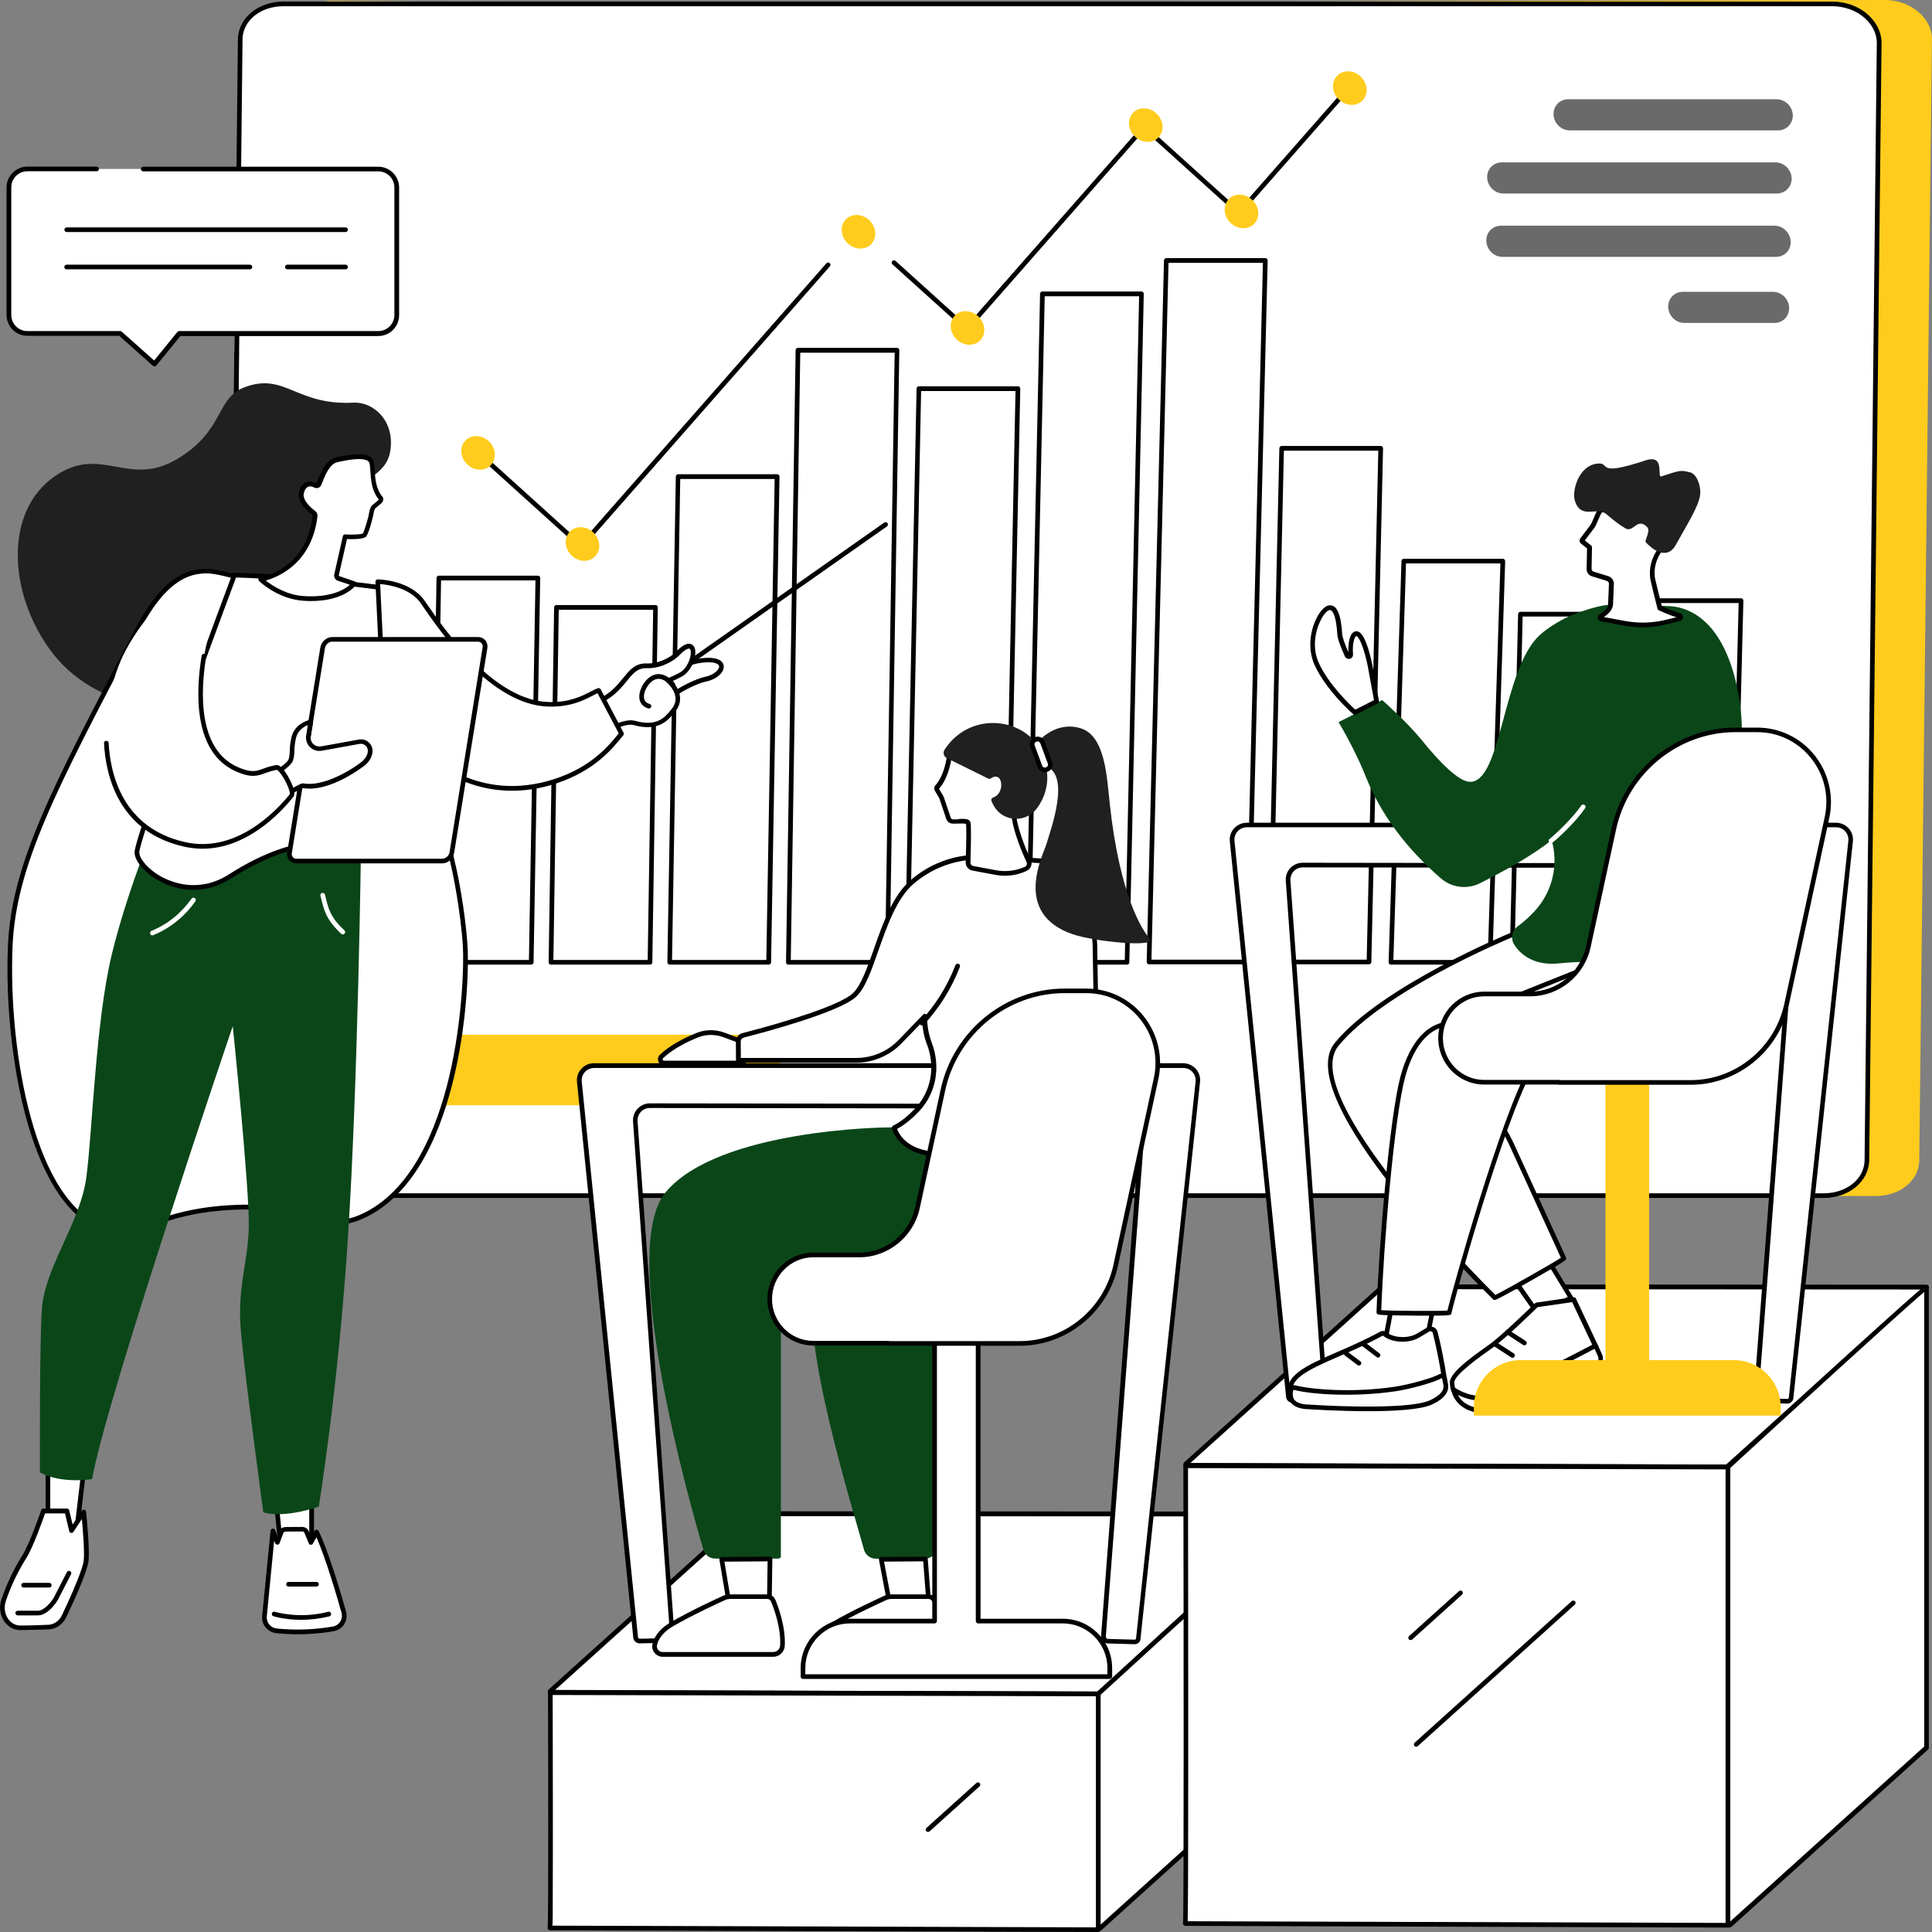<svg width="384" height="384" viewBox="0 0 384 384" fill="none" xmlns="http://www.w3.org/2000/svg">
<rect x="0" y="0" width="384" height="384" fill="#808080" stroke="none"/>
<g clip-path="url(#clip0_1005_764)">
<path d="M138.911 0.63L374.618 0C379.895 0 384.209 3.756 383.979 8.121L381.466 230.925C381.257 234.765 377.508 237.723 372.859 237.723H362.513L360.314 236.611L64.272 237.702C58.995 237.702 54.597 233.548 54.848 229.204L57.424 7.428C57.633 3.588 61.194 0.21 65.864 0.21L138.911 0.63Z" fill="#FFCC1D"/>
<path d="M129.048 0.776H364.168C369.425 0.776 373.739 4.532 373.508 8.897L371.058 230.841C370.849 234.681 367.121 237.639 362.472 237.639H54.639C49.383 237.639 45.069 233.883 45.299 229.519L47.749 7.575C47.959 3.735 51.686 0.776 56.336 0.776H129.048Z" fill="white"/>
<path d="M362.471 238.101H54.639C51.644 238.101 48.838 236.947 46.953 234.932C45.487 233.38 44.733 231.449 44.838 229.477L47.288 7.575C47.518 3.441 51.414 0.315 56.335 0.315H364.168C367.162 0.315 369.969 1.469 371.853 3.483C373.319 5.036 374.073 6.966 373.969 8.939L371.518 230.841C371.267 234.995 367.393 238.101 362.471 238.101ZM56.314 1.238C51.895 1.238 48.398 3.966 48.209 7.596L45.78 229.519C45.675 231.239 46.346 232.918 47.644 234.303C49.361 236.128 51.916 237.178 54.66 237.178H362.492C366.911 237.178 370.408 234.45 370.597 230.82L373.026 8.897C373.131 7.176 372.461 5.498 371.162 4.113C369.445 2.287 366.89 1.238 364.147 1.238H56.314Z" fill="black"/>
<path d="M46.388 145.878C46.136 145.878 45.927 145.668 45.927 145.416L46.555 70.127C46.555 69.875 46.764 69.665 47.016 69.665C47.267 69.665 47.477 69.875 47.477 70.127L46.848 145.416C46.848 145.668 46.639 145.878 46.388 145.878Z" fill="black"/>
<path d="M353.424 25.915H312C310.241 25.915 308.775 24.425 308.775 22.641C308.775 21.005 310.053 19.725 311.686 19.725H353.11C354.87 19.725 356.335 21.214 356.335 22.998C356.315 24.635 355.037 25.915 353.424 25.915Z" fill="#6A6A6A"/>
<path d="M352.692 64.189H334.786C333.027 64.189 331.561 62.699 331.561 60.916C331.561 59.279 332.838 57.999 334.472 57.999H352.377C354.137 57.999 355.603 59.489 355.603 61.272C355.603 62.909 354.325 64.189 352.692 64.189Z" fill="#6A6A6A"/>
<path d="M353.174 38.463H298.807C297.048 38.463 295.582 36.973 295.582 35.189C295.582 33.553 296.86 32.273 298.493 32.273H352.88C354.64 32.273 356.106 33.763 356.106 35.546C356.085 37.183 354.807 38.463 353.174 38.463Z" fill="#6A6A6A"/>
<path d="M353.006 51.053H298.639C296.88 51.053 295.414 49.563 295.414 47.78C295.414 46.143 296.692 44.863 298.325 44.863H352.692C354.451 44.863 355.917 46.353 355.917 48.136C355.917 49.773 354.639 51.053 353.006 51.053Z" fill="#6A6A6A"/>
<path d="M81.989 191.265L82.617 135.974H62.931L62.324 191.265H81.989Z" fill="white"/>
<path d="M105.591 191.727H85.905C85.779 191.727 85.654 191.685 85.57 191.58C85.486 191.496 85.444 191.37 85.444 191.244L86.764 114.885C86.764 114.633 86.973 114.423 87.224 114.423H106.91C107.036 114.423 107.162 114.465 107.245 114.57C107.329 114.654 107.371 114.78 107.371 114.906L106.052 191.265C106.052 191.517 105.842 191.727 105.591 191.727ZM86.387 190.804H105.13L106.429 115.368H87.664L86.387 190.804Z" fill="black"/>
<path d="M129.193 191.727H109.507C109.382 191.727 109.256 191.685 109.172 191.58C109.089 191.496 109.047 191.37 109.047 191.244L110.136 120.718C110.136 120.467 110.345 120.257 110.596 120.257H130.282C130.408 120.257 130.534 120.299 130.617 120.404C130.701 120.488 130.743 120.614 130.743 120.739L129.654 191.265C129.654 191.517 129.445 191.727 129.193 191.727ZM109.989 190.804H128.733L129.822 121.201H111.057L109.989 190.804Z" fill="black"/>
<path d="M152.795 191.727H133.109C132.984 191.727 132.858 191.685 132.774 191.58C132.69 191.496 132.648 191.37 132.648 191.244L134.324 94.72C134.324 94.468 134.533 94.258 134.785 94.258H154.47C154.596 94.258 154.722 94.3 154.806 94.405C154.889 94.489 154.931 94.615 154.931 94.741L153.256 191.265C153.256 191.517 153.046 191.727 152.795 191.727ZM133.57 190.804H152.313L153.968 95.202H135.203L133.57 190.804Z" fill="black"/>
<path d="M176.377 191.727H156.691C156.566 191.727 156.44 191.685 156.356 191.58C156.272 191.496 156.23 191.37 156.23 191.244L158.136 69.603C158.136 69.351 158.346 69.141 158.597 69.141H178.283C178.408 69.141 178.534 69.183 178.618 69.288C178.702 69.372 178.744 69.498 178.744 69.624L176.817 191.265C176.838 191.517 176.628 191.727 176.377 191.727ZM157.173 190.804H175.916L177.822 70.106H159.058L157.173 190.804Z" fill="black"/>
<path d="M199.979 191.727H180.293C180.167 191.727 180.041 191.685 179.958 191.58C179.874 191.496 179.832 191.37 179.832 191.244L182.178 77.24C182.178 76.989 182.387 76.779 182.638 76.779H202.324C202.45 76.779 202.575 76.821 202.659 76.926C202.743 77.01 202.785 77.135 202.785 77.261L200.439 191.265C200.439 191.517 200.23 191.727 199.979 191.727ZM180.774 190.804H199.518L201.842 77.723H183.078L180.774 190.804Z" fill="black"/>
<path d="M224.021 191.727H204.335C204.209 191.727 204.083 191.685 204 191.58C203.916 191.496 203.874 191.37 203.874 191.244L206.722 58.397C206.722 58.145 206.932 57.935 207.183 57.935H226.869C226.994 57.935 227.12 57.977 227.204 58.082C227.288 58.166 227.33 58.292 227.33 58.418L224.46 191.265C224.481 191.517 224.272 191.727 224.021 191.727ZM204.816 190.804H223.56L226.408 58.88H207.644L204.816 190.804Z" fill="black"/>
<path d="M248.062 191.664H228.377C228.251 191.664 228.125 191.622 228.042 191.517C227.958 191.433 227.916 191.307 227.916 191.181L231.35 51.766C231.35 51.514 231.56 51.305 231.811 51.305H251.497C251.623 51.305 251.748 51.347 251.832 51.452C251.916 51.535 251.958 51.661 251.958 51.787L248.523 191.202C248.523 191.475 248.314 191.664 248.062 191.664ZM228.858 190.741H247.602L251.015 52.249H232.251L228.858 190.741Z" fill="black"/>
<path d="M272.105 191.664H252.419C252.293 191.664 252.167 191.622 252.084 191.517C252 191.433 251.958 191.307 251.958 191.181L254.283 89.096C254.283 88.844 254.492 88.635 254.743 88.635H274.429C274.555 88.635 274.681 88.677 274.764 88.781C274.848 88.865 274.89 88.991 274.89 89.117L272.565 191.202C272.565 191.475 272.356 191.664 272.105 191.664ZM252.9 190.741H271.644L273.948 89.579H255.183L252.9 190.741Z" fill="black"/>
<path d="M296.147 191.727H276.461C276.335 191.727 276.209 191.685 276.126 191.58C276.042 191.496 276 191.37 276 191.244L278.555 111.507C278.555 111.255 278.764 111.066 279.016 111.066H298.702C298.827 111.066 298.953 111.108 299.037 111.213C299.12 111.297 299.162 111.423 299.162 111.549L296.607 191.286C296.607 191.538 296.398 191.727 296.147 191.727ZM276.942 190.804H295.686L298.22 111.989H279.455L276.942 190.804Z" fill="black"/>
<path d="M320.188 191.727H300.502C300.376 191.727 300.25 191.685 300.167 191.58C300.083 191.496 300.041 191.37 300.041 191.244L301.737 122.061C301.737 121.81 301.947 121.6 302.198 121.6H321.884C322.01 121.6 322.135 121.642 322.219 121.747C322.303 121.831 322.345 121.957 322.345 122.082L320.648 191.265C320.648 191.538 320.439 191.727 320.188 191.727ZM300.983 190.804H319.727L321.402 122.544H302.638L300.983 190.804Z" fill="black"/>
<path d="M344.23 191.727H324.544C324.418 191.727 324.292 191.685 324.209 191.58C324.125 191.496 324.083 191.37 324.083 191.244L325.905 119.375C325.905 119.124 326.114 118.914 326.366 118.914H346.052C346.177 118.914 346.303 118.956 346.387 119.061C346.47 119.145 346.512 119.271 346.512 119.396L344.669 191.265C344.69 191.538 344.481 191.727 344.23 191.727ZM325.025 190.804H343.769L345.57 119.858H326.806L325.025 190.804Z" fill="black"/>
<path d="M192.23 65.784C192.126 65.784 192 65.742 191.916 65.658L177.382 52.543C177.194 52.375 177.173 52.081 177.34 51.892C177.508 51.703 177.801 51.683 177.989 51.85L192.188 64.671L227.078 24.949C227.162 24.866 227.267 24.803 227.393 24.803C227.518 24.803 227.644 24.845 227.728 24.928L246.241 41.652L268.565 16.241C268.733 16.052 269.026 16.031 269.215 16.199C269.403 16.367 269.424 16.661 269.256 16.85L246.618 42.618C246.534 42.702 246.429 42.764 246.304 42.764C246.178 42.764 246.052 42.723 245.968 42.639L227.455 25.915L192.586 65.616C192.502 65.7 192.398 65.763 192.272 65.763C192.251 65.784 192.23 65.784 192.23 65.784Z" fill="black"/>
<path d="M115.518 108.989C115.413 108.989 115.288 108.947 115.204 108.863L94.722 90.355C94.534 90.188 94.513 89.894 94.68 89.705C94.848 89.516 95.141 89.495 95.329 89.663L115.476 107.856L164.251 52.333C164.418 52.144 164.712 52.123 164.9 52.291C165.089 52.459 165.11 52.753 164.942 52.942L115.874 108.821C115.79 108.905 115.685 108.968 115.56 108.968C115.539 108.989 115.518 108.989 115.518 108.989Z" fill="black"/>
<path d="M97.531 92.489C98.749 91.251 98.614 89.14 97.23 87.773C95.846 86.407 93.737 86.303 92.519 87.541C91.302 88.779 91.436 90.891 92.821 92.257C94.205 93.624 96.314 93.728 97.531 92.489Z" fill="#FFCC1D"/>
<path d="M194.809 67.661C196.026 66.423 195.891 64.312 194.507 62.945C193.123 61.579 191.014 61.475 189.796 62.713C188.579 63.952 188.714 66.063 190.098 67.429C191.482 68.796 193.591 68.9 194.809 67.661Z" fill="#FFCC1D"/>
<path d="M224.418 24.865C224.209 23.019 225.528 21.529 227.35 21.529C229.172 21.529 230.827 23.019 231.057 24.865C231.267 26.712 229.947 28.202 228.125 28.202C226.303 28.202 224.628 26.712 224.418 24.865Z" fill="#FFCC1D"/>
<path d="M243.434 42.03C243.225 40.183 244.544 38.694 246.366 38.694C248.188 38.694 249.843 40.183 250.073 42.03C250.282 43.877 248.963 45.366 247.141 45.366C245.319 45.366 243.644 43.877 243.434 42.03Z" fill="#FFCC1D"/>
<path d="M270.793 19.985C272.011 18.747 271.876 16.635 270.491 15.269C269.107 13.902 266.998 13.799 265.781 15.037C264.563 16.275 264.698 18.387 266.082 19.753C267.466 21.119 269.575 21.223 270.793 19.985Z" fill="#FFCC1D"/>
<path d="M118.282 110.599C119.5 109.36 119.365 107.249 117.981 105.883C116.597 104.516 114.488 104.412 113.27 105.651C112.052 106.889 112.187 109 113.572 110.367C114.956 111.733 117.065 111.837 118.282 110.599Z" fill="#FFCC1D"/>
<path d="M173.135 48.543C174.352 47.305 174.217 45.194 172.833 43.827C171.449 42.461 169.34 42.357 168.122 43.595C166.905 44.833 167.04 46.945 168.424 48.311C169.808 49.678 171.917 49.781 173.135 48.543Z" fill="#FFCC1D"/>
<path d="M151.875 219.677H64.21C62.178 219.677 60.44 218.188 60.461 216.509L60.587 208.199C60.608 206.752 61.927 205.66 63.665 205.66H151.33C153.362 205.66 155.1 207.15 155.079 208.829L154.953 217.138C154.932 218.586 153.613 219.677 151.875 219.677Z" fill="#FFCC1D"/>
<path d="M70.241 80.032C74.283 79.822 78.534 83.725 77.571 89.663C76.775 94.531 71.561 95.559 68.985 97.973C60.65 105.757 57.885 131.253 45.676 137.904C35.959 143.213 18.723 141.22 9.948 129.154C1.592 117.676 0.838 101.477 11.016 94.573C20.168 88.362 25.487 96.986 35.163 91.258C44.712 85.613 42.765 79.171 48.608 76.968C56.629 73.946 58.786 80.619 70.241 80.032Z" fill="#202020"/>
<path d="M84.944 143.444C89.216 169.716 89.719 170.114 90.305 172.863C90.305 172.863 92.001 180.606 92.483 188.055C92.902 194.518 91.687 233.38 71.645 241.92C64.399 245.005 62.305 239.339 46.912 239.948C31.122 240.577 27.918 246.201 21.027 244.228C6.075 239.969 1.216 207.906 2.033 188.097C2.703 171.961 10.724 156.727 26.745 126.259C29.195 121.621 33.09 114.529 39.394 113.626C42.284 113.207 43.436 113.647 55.017 116.837C67.624 120.299 70.808 116.606 76.232 120.026C81.802 123.573 82.787 130.287 84.944 143.444Z" fill="white"/>
<path d="M23.875 245.11C22.933 245.11 21.949 244.984 20.881 244.669C12.273 242.214 7.603 231.03 5.174 222.112C2.451 212.06 1.111 199.323 1.572 188.076C2.242 171.835 10.305 156.538 26.326 126.049C28.524 121.894 32.587 114.13 39.31 113.186C42.011 112.787 43.163 113.123 52.127 115.599L55.121 116.417C61.446 118.159 65.299 118.075 68.42 118.012C71.477 117.949 73.676 117.907 76.462 119.67C82.116 123.237 83.163 129.7 85.257 142.563L85.383 143.381C88.943 165.246 89.886 169.128 90.43 171.457C90.535 171.919 90.64 172.318 90.744 172.779C90.765 172.863 92.462 180.627 92.922 188.034C93.467 196.784 91.456 233.967 71.791 242.361C68.001 243.977 65.53 243.284 62.116 242.298C58.703 241.333 54.472 240.116 46.891 240.43C38.87 240.745 34.221 242.34 30.493 243.62C28.022 244.438 26.032 245.11 23.875 245.11ZM40.985 113.962C40.483 113.962 40.001 114.004 39.435 114.088C33.174 114.99 29.258 122.461 27.142 126.468C11.184 156.853 3.163 172.087 2.493 188.118C1.634 208.766 6.849 239.696 21.111 243.788C24.336 244.711 26.661 243.914 30.179 242.718C33.781 241.5 38.703 239.801 46.849 239.486C54.577 239.171 59.079 240.451 62.367 241.396C65.718 242.361 67.938 242.99 71.436 241.5C81.844 237.052 86.87 224.147 89.257 214.096C91.875 203.08 92.231 191.811 92.001 188.076C91.54 180.753 89.865 173.031 89.844 172.947C89.739 172.485 89.655 172.087 89.551 171.646C88.985 169.317 88.064 165.414 84.483 143.507L84.357 142.689C82.305 130.099 81.278 123.782 75.98 120.425C73.425 118.809 71.456 118.851 68.462 118.914C65.299 118.977 61.362 119.061 54.912 117.278L51.917 116.459C45.006 114.571 42.828 113.962 40.985 113.962Z" fill="black"/>
<path d="M61.927 295.596V308.291L55.832 307.914L54.639 295.596H61.927Z" fill="white"/>
<path d="M61.927 308.753H61.906L55.812 308.375C55.581 308.354 55.393 308.186 55.372 307.955L54.178 295.617C54.157 295.491 54.199 295.365 54.304 295.26C54.408 295.155 54.513 295.114 54.639 295.114H61.948C62.199 295.114 62.408 295.323 62.408 295.575V308.291C62.408 308.417 62.346 308.543 62.262 308.627C62.157 308.711 62.052 308.753 61.927 308.753ZM56.251 307.494L61.466 307.809V296.058H55.141L56.251 307.494Z" fill="black"/>
<path d="M54.911 324.134C57.403 324.407 61.466 324.575 66.199 323.756C67.749 323.483 68.733 321.931 68.314 320.42C67.121 316.181 64.775 308.291 62.911 304.514L61.78 306.571L60.88 304.388C60.733 304.137 60.461 303.969 60.168 303.927L56.922 303.948C55.958 303.948 55.895 304.472 55.77 304.871L55.12 306.571L54.241 304.283L52.566 321.238C52.419 322.686 53.466 323.987 54.911 324.134Z" fill="white"/>
<path d="M59.163 324.826C57.487 324.826 56.021 324.721 54.87 324.596C53.173 324.407 51.938 322.875 52.105 321.196L53.781 304.241C53.801 304.032 53.969 303.864 54.178 303.822C54.388 303.801 54.597 303.906 54.681 304.116L55.142 305.291L55.372 304.661C55.498 304.262 55.707 303.507 56.943 303.507L60.168 303.486C60.65 303.528 61.069 303.78 61.299 304.158C61.32 304.179 61.32 304.2 61.32 304.221L61.843 305.501L62.514 304.283C62.597 304.137 62.765 304.032 62.932 304.053C63.1 304.053 63.267 304.158 63.33 304.304C65.299 308.312 67.791 316.811 68.775 320.294C69.006 321.133 68.88 322.057 68.419 322.812C67.938 323.567 67.184 324.071 66.304 324.218C63.665 324.68 61.236 324.826 59.163 324.826ZM54.974 323.672C57.508 323.945 61.487 324.092 66.137 323.295C66.744 323.19 67.288 322.833 67.624 322.308C67.959 321.784 68.042 321.154 67.875 320.546C66.974 317.314 64.754 309.718 62.891 305.542L62.199 306.801C62.116 306.948 61.948 307.053 61.76 307.032C61.571 307.032 61.425 306.906 61.362 306.739L60.482 304.598C60.398 304.472 60.273 304.409 60.126 304.388L56.943 304.409C56.398 304.409 56.356 304.556 56.252 304.892L56.21 304.997L55.561 306.718C55.498 306.906 55.33 307.011 55.121 307.011C54.932 307.011 54.765 306.885 54.681 306.718L54.493 306.235L53.027 321.259C52.922 322.476 53.781 323.546 54.974 323.672Z" fill="black"/>
<path d="M59.875 321.952C56.671 321.952 54.472 321.28 54.346 321.238C54.095 321.154 53.969 320.903 54.053 320.651C54.137 320.399 54.388 320.273 54.639 320.357C54.681 320.378 59.519 321.847 65.236 320.357C65.488 320.294 65.739 320.441 65.802 320.693C65.865 320.945 65.718 321.196 65.467 321.259C63.414 321.763 61.509 321.952 59.875 321.952Z" fill="black"/>
<path d="M62.911 315.342H57.34C57.089 315.342 56.88 315.132 56.88 314.88C56.88 314.628 57.089 314.418 57.34 314.418H62.911C63.163 314.418 63.372 314.628 63.372 314.88C63.372 315.132 63.163 315.342 62.911 315.342Z" fill="black"/>
<path d="M17.047 288.861L15.246 304.179L9.529 303.99V288.861H17.047Z" fill="white"/>
<path d="M15.246 304.64C15.246 304.64 15.225 304.64 15.246 304.64L9.508 304.43C9.257 304.43 9.068 304.221 9.068 303.969V288.84C9.068 288.588 9.278 288.378 9.529 288.378H17.047C17.173 288.378 17.299 288.441 17.403 288.525C17.487 288.63 17.529 288.756 17.508 288.882L15.707 304.2C15.686 304.472 15.477 304.64 15.246 304.64ZM9.99 303.528L14.827 303.696L16.524 289.322H9.99V303.528Z" fill="black"/>
<path d="M16.608 300.527C16.608 300.527 17.341 307.326 17.11 310.075C16.943 312.026 14.262 317.944 12.754 321.154C12.126 322.476 10.953 323.316 9.634 323.379C8.021 323.442 5.801 323.525 4 323.525C1.529 323.525 -0.188 320.714 0.712 318.07C1.529 315.636 2.828 312.593 4.859 309.362C6.388 306.927 8.629 300.297 8.629 300.297H13.299L14.22 304.179L16.608 300.527Z" fill="white"/>
<path d="M4 323.987C2.786 323.987 1.655 323.379 0.901 322.329C0 321.07 -0.23 319.434 0.273 317.923C1.299 314.88 2.702 311.922 4.461 309.11C5.948 306.739 8.168 300.213 8.189 300.15C8.252 299.961 8.419 299.835 8.629 299.835H13.299C13.508 299.835 13.697 299.982 13.76 300.192L14.43 303.024L16.252 300.276C16.356 300.108 16.566 300.024 16.754 300.087C16.943 300.129 17.089 300.297 17.11 300.485C17.131 300.758 17.843 307.368 17.613 310.117C17.445 312.026 15.142 317.293 13.215 321.364C12.524 322.833 11.163 323.777 9.697 323.861C8.084 323.903 5.822 323.987 4 323.987ZM8.964 300.779C8.482 302.143 6.618 307.452 5.257 309.634C3.54 312.362 2.157 315.258 1.152 318.238C0.733 319.455 0.922 320.798 1.655 321.805C2.241 322.623 3.1 323.085 4 323.085C5.801 323.085 8.042 323.001 9.613 322.938C10.744 322.896 11.791 322.141 12.335 320.986C14.974 315.405 16.545 311.439 16.65 310.075C16.817 308.123 16.461 304.032 16.273 301.912L14.597 304.472C14.493 304.619 14.304 304.703 14.136 304.682C13.948 304.64 13.802 304.514 13.76 304.325L12.922 300.8H8.964V300.779Z" fill="black"/>
<path d="M7.54 321.07H3.519C3.268 321.07 3.058 320.861 3.058 320.609C3.058 320.357 3.268 320.147 3.519 320.147H7.54C8.839 320.147 10.242 318.28 10.681 317.566L13.299 312.467C13.425 312.236 13.697 312.152 13.928 312.278C14.158 312.404 14.242 312.677 14.116 312.908L11.477 318.028C11.415 318.154 9.634 321.07 7.54 321.07Z" fill="black"/>
<path d="M9.801 315.531H4.691C4.44 315.531 4.23 315.321 4.23 315.069C4.23 314.817 4.44 314.607 4.691 314.607H9.801C10.052 314.607 10.262 314.817 10.262 315.069C10.262 315.321 10.052 315.531 9.801 315.531Z" fill="black"/>
<path d="M71.749 168.54C71.749 168.54 71.142 215.292 69.173 245.739C67.205 276.186 63.351 299.457 63.351 299.457C63.351 299.457 56.692 301.849 52.336 300.59C52.336 300.59 48.712 273.878 47.896 264.855C47.079 255.832 49.257 251.342 49.446 243.956C49.634 236.569 46.262 203.961 46.262 203.961C46.262 203.961 21.173 277.697 18.304 293.98C18.304 293.98 12.231 295.009 7.938 292.659C7.938 292.659 7.812 263.659 8.419 259.19C9.55 250.88 16.021 242.718 17.173 233.904C18.346 225.091 19.016 202.954 22.22 189.692C25.425 176.43 31.707 161.511 31.707 161.511L71.749 168.54Z" fill="#0B4619"/>
<path d="M30.283 185.915C30.095 185.915 29.927 185.81 29.864 185.621C29.76 185.39 29.885 185.117 30.116 185.013C33.299 183.712 35.98 181.55 38.074 178.613C38.22 178.403 38.514 178.361 38.723 178.508C38.932 178.654 38.974 178.948 38.828 179.158C36.629 182.222 33.822 184.488 30.451 185.873C30.388 185.894 30.346 185.915 30.283 185.915Z" fill="white"/>
<path d="M68.126 185.726C68.021 185.726 67.896 185.684 67.812 185.6C64.901 182.851 64.461 181.11 63.854 178.697L63.686 178.046C63.623 177.794 63.77 177.543 64.021 177.48C64.273 177.417 64.524 177.564 64.587 177.815L64.754 178.487C65.341 180.837 65.739 182.369 68.461 184.929C68.65 185.097 68.65 185.39 68.482 185.579C68.377 185.684 68.252 185.726 68.126 185.726Z" fill="white"/>
<path d="M140.209 135.009C138.45 135.365 135.162 137.086 134.723 137.527C131.351 141.031 129.361 135.575 129.361 135.575C129.361 135.575 135.414 131.903 138.848 131.378C145.487 130.35 143.874 134.295 140.209 135.009Z" fill="white"/>
<path d="M132.545 139.184C132.377 139.184 132.21 139.163 132.042 139.121C130.052 138.702 128.984 135.848 128.943 135.743C128.859 135.533 128.942 135.302 129.131 135.176C129.382 135.029 135.309 131.441 138.785 130.917C143.016 130.266 143.728 131.63 143.833 132.26C144.063 133.582 142.45 135.05 140.293 135.47C138.597 135.806 135.372 137.527 135.058 137.862C134.22 138.723 133.382 139.184 132.545 139.184ZM129.969 135.764C130.346 136.582 131.183 137.988 132.23 138.198C132.901 138.345 133.634 138.009 134.408 137.191C134.911 136.666 138.346 134.883 140.126 134.526C141.969 134.169 143.037 132.994 142.932 132.386C142.848 131.945 141.927 131.336 138.953 131.798C136.105 132.26 131.288 135.009 129.969 135.764Z" fill="black"/>
<path d="M128.88 137.841C128.733 137.841 128.586 137.778 128.503 137.653C128.356 137.443 128.398 137.149 128.607 137.002L175.749 103.869C175.958 103.722 176.251 103.764 176.398 103.974C176.545 104.184 176.503 104.477 176.293 104.624L129.152 137.757C129.068 137.799 128.963 137.841 128.88 137.841Z" fill="black"/>
<path d="M134.66 129.931C133.675 130.938 131.833 131.861 130.45 132.155C129.864 132.281 129.215 132.365 128.586 132.344C123.665 132.155 124.838 139.142 114.325 140.779C113.948 140.842 113.424 147.179 113.445 148.837C117.738 147.011 123.435 142.961 126.115 143.717C131.058 145.102 132.691 142.542 133.738 141.346C136.461 138.24 132.775 135.218 132.775 135.218C132.775 135.218 133.403 135.114 135.351 134.043C138.346 132.428 139.016 125.419 134.66 129.931Z" fill="white"/>
<path d="M113.445 149.299C113.361 149.299 113.278 149.278 113.194 149.215C113.068 149.131 112.984 148.984 112.984 148.837C112.984 147.998 113.11 145.983 113.278 144.158C113.655 140.401 113.864 140.381 114.262 140.318C120.105 139.394 122.199 136.813 123.874 134.736C125.173 133.141 126.262 131.777 128.607 131.861C129.131 131.882 129.717 131.819 130.346 131.693C131.707 131.4 133.466 130.497 134.304 129.595C135.581 128.273 136.566 127.748 137.34 128.021C137.634 128.126 138.115 128.441 138.199 129.427C138.304 130.854 137.361 133.456 135.56 134.442C134.681 134.925 134.052 135.219 133.613 135.386C134.199 136.037 135.058 137.17 135.162 138.576C135.246 139.667 134.869 140.695 134.052 141.619C133.969 141.702 133.885 141.807 133.801 141.912C132.754 143.15 130.806 145.48 125.969 144.116C124.314 143.654 121.089 145.375 117.99 147.032C116.503 147.83 114.995 148.627 113.613 149.215C113.571 149.278 113.508 149.299 113.445 149.299ZM114.639 141.199C114.388 142.101 114.011 146.046 113.927 148.123C115.1 147.578 116.356 146.906 117.571 146.256C120.984 144.43 124.21 142.71 126.241 143.276C130.513 144.472 132.084 142.605 133.131 141.367C133.215 141.262 133.319 141.157 133.382 141.052C134.031 140.318 134.325 139.52 134.262 138.681C134.115 136.96 132.503 135.596 132.482 135.596C132.335 135.491 132.272 135.302 132.335 135.114C132.377 134.946 132.524 134.799 132.712 134.778C132.712 134.778 133.34 134.631 135.141 133.666C136.586 132.889 137.382 130.686 137.299 129.532C137.278 129.217 137.173 128.986 137.047 128.923C136.984 128.902 136.44 128.756 134.995 130.266C134.011 131.295 132.105 132.302 130.555 132.617C129.843 132.763 129.194 132.826 128.586 132.805C126.702 132.742 125.822 133.834 124.607 135.344C122.932 137.38 120.67 140.192 114.639 141.199Z" fill="black"/>
<path d="M128.985 140.821C128.943 140.821 128.901 140.821 128.859 140.8C127.77 140.506 127.351 139.793 127.184 139.268C126.786 138.009 127.435 136.436 128.252 135.428C129.048 134.463 129.969 133.98 130.932 133.98C132.713 134.001 134.053 135.722 134.116 135.806C134.262 136.016 134.241 136.31 134.032 136.457C133.823 136.603 133.529 136.582 133.383 136.373C133.362 136.352 132.252 134.946 130.912 134.925C130.241 134.925 129.571 135.281 128.964 136.037C128.189 136.981 127.812 138.198 128.063 138.996C128.21 139.457 128.545 139.751 129.11 139.919C129.362 139.982 129.508 140.234 129.425 140.485C129.362 140.695 129.173 140.821 128.985 140.821Z" fill="black"/>
<path d="M76.294 116.879C76.294 116.879 61.32 114.739 46.576 114.298C46.576 114.298 27.205 166.169 27.205 169.422C27.205 172.674 36.482 180.081 45.697 174.185C61.048 164.365 70.639 167.722 78.2 169.485C89.55 172.15 76.294 116.879 76.294 116.879Z" fill="white"/>
<path d="M38.472 176.871C35.393 176.871 32.922 175.78 31.645 175.087C28.817 173.535 26.744 171.142 26.744 169.422C26.744 166.106 45.362 116.249 46.158 114.13C46.221 113.941 46.409 113.815 46.597 113.836C61.194 114.256 76.21 116.396 76.357 116.417C76.545 116.438 76.692 116.585 76.734 116.774C77.173 118.642 87.603 162.56 81.069 169.149C80.273 169.946 79.268 170.219 78.074 169.946C77.55 169.821 77.006 169.695 76.461 169.569C69.152 167.785 60.042 165.561 45.906 174.605C43.288 176.283 40.713 176.871 38.472 176.871ZM46.912 114.781C41.446 129.406 27.686 166.841 27.686 169.422C27.686 170.618 29.341 172.758 32.105 174.269C34.158 175.381 39.54 177.584 45.467 173.807C59.917 164.554 69.236 166.841 76.734 168.666C77.278 168.792 77.802 168.939 78.325 169.044C79.184 169.254 79.875 169.065 80.44 168.499C86.346 162.539 76.859 121.285 75.938 117.299C73.718 116.984 60.189 115.179 46.912 114.781Z" fill="black"/>
<path d="M123.519 145.836C121.655 148.102 118.241 152.74 110.325 155.3C94.493 160.441 84.713 149.991 84.713 149.991L86.074 181.299C86.074 181.299 78.43 185.852 78.43 185.432C78.43 185.034 75.079 115.599 75.079 115.599C75.079 115.599 81.257 115.704 84 119.628C86.765 123.552 97.173 139.793 109.173 139.982C114.618 140.066 117.257 137.821 118.995 137.191L123.519 145.836Z" fill="white"/>
<path d="M77.382 164.092C77.131 164.092 76.922 163.903 76.922 163.651C75.937 143.171 74.618 115.641 74.618 115.641C74.618 115.515 74.66 115.389 74.744 115.305C74.827 115.221 74.953 115.158 75.079 115.158C75.351 115.158 81.529 115.305 84.377 119.376C84.545 119.607 84.733 119.901 84.963 120.215C88.231 124.958 98.157 139.352 109.173 139.541C113.236 139.604 115.623 138.366 117.382 137.464C117.927 137.191 118.388 136.939 118.827 136.792C119.037 136.708 119.288 136.813 119.393 137.002L123.937 145.626C124.021 145.794 124 146.004 123.895 146.13L123.56 146.529C121.655 148.879 118.073 153.264 110.471 155.741C107.33 156.769 104.398 157.167 101.738 157.167C93.173 157.167 87.309 152.887 85.215 151.082L85.675 161.511C85.697 161.763 85.487 161.994 85.236 161.994C84.984 162.015 84.754 161.805 84.754 161.553L84.251 149.991C84.251 149.802 84.356 149.613 84.545 149.55C84.733 149.466 84.922 149.508 85.068 149.655C85.173 149.76 94.848 159.832 110.199 154.838C117.55 152.446 121.005 148.207 122.848 145.92L122.974 145.752L118.765 137.779C118.471 137.904 118.157 138.072 117.801 138.261C116.063 139.163 113.445 140.527 109.152 140.443C97.655 140.255 87.518 125.545 84.189 120.719C83.979 120.404 83.77 120.131 83.623 119.88C81.466 116.816 77.047 116.207 75.56 116.081C75.749 119.942 76.942 144.724 77.843 163.567C77.864 163.819 77.655 164.05 77.403 164.05C77.382 164.092 77.382 164.092 77.382 164.092Z" fill="black"/>
<path d="M95.016 127.056H66.052C65.131 127.056 64.272 127.832 64.126 128.777L57.55 169.422C57.403 170.366 58.011 171.142 58.932 171.142H87.895C88.817 171.142 89.675 170.366 89.822 169.422L96.398 128.777C96.545 127.832 95.916 127.056 95.016 127.056Z" fill="white"/>
<path d="M87.874 171.604H58.932C58.367 171.604 57.864 171.373 57.508 170.975C57.152 170.555 56.984 169.967 57.089 169.359L63.665 128.714C63.854 127.539 64.901 126.615 66.052 126.615H95.016C95.581 126.615 96.084 126.846 96.44 127.245C96.796 127.664 96.963 128.252 96.859 128.86L90.262 169.506C90.073 170.681 89.026 171.604 87.874 171.604ZM66.052 127.518C65.361 127.518 64.691 128.126 64.587 128.839L58.011 169.506C57.948 169.841 58.032 170.156 58.22 170.366C58.388 170.576 58.639 170.681 58.932 170.681H87.895C88.587 170.681 89.257 170.072 89.361 169.359L95.916 128.714C95.979 128.378 95.895 128.063 95.707 127.853C95.539 127.643 95.288 127.539 94.995 127.539H66.052V127.518Z" fill="black"/>
<path d="M61.759 143.507L61.278 146.57C61.236 147.976 62.492 149.046 63.874 148.795L71.414 147.431C72.587 147.221 73.655 148.144 73.592 149.319C73.55 149.991 73.257 150.767 72.419 151.586C72.021 151.963 65.341 157.083 60.189 156.139C59.958 156.097 55.142 158.804 54.953 158.678C54.136 158.09 53.571 156.244 53.403 154.691C53.382 154.565 57.403 152.299 57.801 151.061C58.22 149.781 57.885 148.837 58.388 146.654C58.974 144.094 61.759 143.507 61.759 143.507Z" fill="white"/>
<path d="M54.932 159.182C54.827 159.182 54.764 159.14 54.681 159.077C53.675 158.363 53.11 156.307 52.943 154.754C52.901 154.439 53.026 154.355 53.906 153.768C54.869 153.138 57.131 151.649 57.361 150.914C57.55 150.348 57.571 149.865 57.592 149.235C57.613 148.564 57.655 147.725 57.927 146.55C58.576 143.717 61.529 143.087 61.655 143.045C61.801 143.024 61.948 143.066 62.073 143.171C62.178 143.276 62.241 143.423 62.22 143.57L61.738 146.612C61.738 147.137 61.948 147.62 62.346 147.955C62.744 148.291 63.267 148.438 63.791 148.354L71.33 146.99C72.042 146.864 72.754 147.053 73.278 147.536C73.801 147.997 74.073 148.669 74.052 149.361C73.99 150.264 73.55 151.145 72.733 151.942C72.67 152.005 65.78 157.566 60.209 156.643C59.916 156.769 58.932 157.272 58.115 157.692C55.874 158.867 55.225 159.182 54.932 159.182ZM53.885 154.901C54.094 156.328 54.555 157.65 55.058 158.195C55.539 157.986 56.796 157.335 57.675 156.873C60 155.656 60.021 155.656 60.251 155.698C65.026 156.559 71.498 151.816 72.084 151.25C72.733 150.62 73.089 149.949 73.11 149.277C73.131 148.858 72.963 148.48 72.649 148.186C72.335 147.892 71.895 147.788 71.477 147.851L63.937 149.214C63.142 149.361 62.346 149.131 61.738 148.606C61.131 148.081 60.796 147.326 60.817 146.508C60.817 146.487 60.817 146.466 60.817 146.445L61.173 144.115C60.398 144.43 59.183 145.165 58.827 146.696C58.576 147.788 58.534 148.543 58.513 149.214C58.492 149.886 58.45 150.452 58.241 151.145C57.927 152.11 56.168 153.327 54.408 154.502C54.22 154.67 54.032 154.817 53.885 154.901Z" fill="black"/>
<path d="M55.037 152.551C51.707 153.096 51.246 154.733 47.121 152.908C37.822 148.816 39.581 134.505 41.173 127.392C41.508 125.923 41.906 124.496 42.346 123.153C43.163 120.677 33.173 118.39 31.414 120.299C29.278 122.607 27.016 125.524 25.068 129.091C19.246 139.73 17.382 163.525 36.754 167.827C46.953 170.093 55.079 161.721 57.99 158.112C58.66 157.293 55.979 152.383 55.037 152.551Z" fill="white"/>
<path d="M40.251 168.687C39.079 168.687 37.885 168.561 36.649 168.289C23.56 165.393 21.026 154.167 20.67 147.725C20.649 147.473 20.859 147.242 21.11 147.242C21.361 147.221 21.592 147.431 21.592 147.683C21.927 153.852 24.356 164.616 36.838 167.386C46.806 169.611 54.702 161.448 57.613 157.839C57.655 157.713 57.571 156.978 56.901 155.614C56.126 154.041 55.309 153.117 55.037 153.012C54.073 153.18 53.34 153.432 52.712 153.663C51.162 154.23 49.927 154.67 46.911 153.327C38.283 149.529 38.932 137.296 40.084 130.329C40.126 130.077 40.356 129.91 40.607 129.951C40.859 129.993 41.026 130.224 40.984 130.476C39.874 137.17 39.204 148.921 47.267 152.467C49.948 153.642 50.911 153.306 52.377 152.761C53.068 152.509 53.843 152.236 54.911 152.068C55.539 151.963 56.335 152.74 57.257 154.334C57.675 155.069 58.995 157.503 58.304 158.384C55.665 161.7 48.984 168.687 40.251 168.687Z" fill="black"/>
<path d="M62.597 96.441C62.891 96.609 63.246 96.483 63.372 96.189C63.98 94.699 64.943 91.845 66.911 91.384C69.445 90.796 73.529 90.041 73.885 92.055C74.199 93.818 73.822 96.839 75.665 99.022C75.833 99.231 75.686 99.567 75.477 99.735L74.325 100.721C74.074 100.91 73.864 101.54 73.843 101.833C73.76 102.778 72.775 106.093 72.44 106.366C71.791 106.87 68.608 106.681 68.608 106.681L66.891 114.214C66.786 114.55 66.995 114.906 67.33 114.99L70.388 116.039C70.388 116.039 67.938 119.481 60.294 118.956C55.414 118.62 51.833 115.179 51.833 115.179C51.833 115.179 61.341 113.836 62.618 102.568C62.639 102.316 62.535 102.085 62.346 101.917C61.592 101.351 59.54 99.672 59.896 97.951C60.252 96.126 61.613 95.853 62.597 96.441Z" fill="white"/>
<path d="M61.822 119.46C61.32 119.46 60.796 119.439 60.252 119.397C55.246 119.061 51.644 115.62 51.498 115.494C51.372 115.368 51.33 115.179 51.372 115.011C51.435 114.843 51.582 114.717 51.749 114.696C52.126 114.633 60.922 113.249 62.137 102.484C62.137 102.4 62.116 102.316 62.032 102.274C60.88 101.414 59.037 99.693 59.414 97.847C59.665 96.609 60.315 96.084 60.817 95.874C61.445 95.601 62.178 95.664 62.828 96.042C62.849 96.063 62.891 96.063 62.891 96.042C62.911 96.042 62.932 96.021 62.932 96L63.1 95.58C63.77 93.902 64.754 91.384 66.807 90.922C70.367 90.104 72.461 90.062 73.55 90.775C73.969 91.069 74.241 91.447 74.325 91.95C74.409 92.412 74.451 92.957 74.472 93.524C74.576 95.161 74.723 97.175 76 98.707C76.147 98.875 76.21 99.106 76.189 99.316C76.147 99.609 75.98 99.882 75.749 100.071L74.597 101.036C74.493 101.141 74.304 101.582 74.283 101.854C74.199 102.61 73.257 106.261 72.713 106.702C72.084 107.205 70.011 107.184 68.964 107.142L67.351 114.298C67.33 114.382 67.351 114.424 67.351 114.445C67.372 114.466 67.393 114.508 67.435 114.508L70.513 115.557C70.66 115.599 70.765 115.725 70.807 115.851C70.849 115.997 70.828 116.144 70.744 116.27C70.66 116.417 68.419 119.46 61.822 119.46ZM52.817 115.389C54.053 116.354 56.859 118.243 60.315 118.473C65.864 118.851 68.566 117.11 69.55 116.228L67.184 115.431C66.932 115.368 66.702 115.179 66.555 114.927C66.409 114.675 66.367 114.361 66.451 114.088L68.147 106.576C68.189 106.345 68.398 106.198 68.629 106.219C70.199 106.324 71.791 106.219 72.126 106.03C72.398 105.611 73.278 102.757 73.383 101.813C73.424 101.456 73.655 100.679 74.053 100.365L75.205 99.399C75.246 99.357 75.288 99.316 75.309 99.294C73.864 97.553 73.718 95.371 73.613 93.629C73.571 93.083 73.55 92.559 73.466 92.16C73.424 91.929 73.299 91.74 73.089 91.594C72.252 91.048 70.22 91.132 67.058 91.866C65.487 92.223 64.608 94.489 64.021 95.979L63.854 96.399C63.749 96.671 63.519 96.881 63.246 96.965C62.974 97.049 62.66 97.028 62.409 96.881C62.011 96.651 61.592 96.609 61.236 96.755C60.817 96.944 60.524 97.406 60.377 98.077C60.084 99.462 61.864 100.973 62.639 101.561C62.974 101.813 63.142 102.211 63.1 102.631C61.99 111.948 55.309 114.696 52.817 115.389Z" fill="black"/>
<path d="M257.592 301.262L218.304 336.682L109.467 336.346C109.362 336.346 109.299 336.22 109.383 336.157L148.545 300.863L257.467 300.926C257.613 300.926 257.718 301.136 257.592 301.262Z" fill="white"/>
<path d="M218.284 337.144L109.446 336.808C109.195 336.808 108.985 336.661 108.901 336.43C108.818 336.199 108.881 335.969 109.048 335.801L148.21 300.506C148.294 300.422 148.399 300.38 148.524 300.38L257.446 300.443C257.739 300.443 257.99 300.611 258.074 300.863C258.179 301.115 258.095 301.388 257.907 301.576L218.619 336.997C218.514 337.102 218.409 337.144 218.284 337.144ZM110.346 335.885L218.116 336.22L256.755 301.409L148.692 301.346L110.346 335.885Z" fill="black"/>
<path d="M257.759 300.947V347.971L218.597 383.308C218.492 383.413 218.304 383.329 218.304 383.203V336.682C218.283 336.682 257.194 300.989 257.759 300.947Z" fill="white"/>
<path d="M218.471 383.811C218.388 383.811 218.283 383.79 218.199 383.748C217.969 383.643 217.822 383.434 217.822 383.182V336.661C217.822 336.535 217.885 336.409 217.969 336.325C257.006 300.527 257.508 300.506 257.738 300.485C257.864 300.485 257.99 300.527 258.074 300.611C258.157 300.695 258.22 300.821 258.22 300.947V347.971C258.22 348.097 258.157 348.223 258.074 348.307L218.911 383.643C218.765 383.769 218.618 383.811 218.471 383.811ZM218.744 336.871V382.531L257.299 347.761V301.891C252.859 305.668 228.629 327.827 218.744 336.871Z" fill="black"/>
<path d="M218.283 383.538L109.299 383.203C109.529 383.412 109.383 336.409 109.383 336.409L218.283 336.661C218.283 336.682 218.283 383.664 218.283 383.538Z" fill="white"/>
<path d="M218.283 384L109.32 383.664C109.194 383.664 109.09 383.622 108.985 383.538C108.838 383.412 108.796 383.224 108.859 383.056C109.027 381.356 108.964 348.894 108.922 336.409C108.922 336.283 108.964 336.157 109.048 336.073C109.132 335.989 109.236 335.948 109.383 335.948L218.283 336.199C218.535 336.199 218.744 336.409 218.744 336.661V383.517C218.744 383.643 218.702 383.769 218.598 383.853C218.535 383.958 218.409 384 218.283 384ZM109.802 382.741L217.823 383.077V337.144L109.844 336.892C109.844 339.179 109.886 349.482 109.886 359.785C109.886 366.563 109.886 371.976 109.865 375.858C109.865 379.95 109.865 381.839 109.802 382.741Z" fill="black"/>
<path d="M184.441 364.108C184.315 364.108 184.19 364.066 184.106 363.961C183.938 363.772 183.959 363.478 184.148 363.31L194.074 354.371C194.263 354.203 194.556 354.224 194.724 354.413C194.891 354.602 194.87 354.896 194.682 355.064L184.755 364.003C184.65 364.066 184.546 364.108 184.441 364.108Z" fill="black"/>
<path d="M382.89 255.832L343.225 291.588L235.833 291.253C235.665 291.253 235.602 291.085 235.707 290.98L274.786 255.769L382.89 255.832Z" fill="white"/>
<path d="M343.226 292.029L235.833 291.693C235.561 291.693 235.33 291.525 235.226 291.294C235.142 291.064 235.205 290.791 235.393 290.623L274.472 255.413C274.555 255.329 274.66 255.287 274.786 255.287L382.911 255.35C383.1 255.35 383.268 255.475 383.351 255.643C383.414 255.832 383.372 256.021 383.226 256.147L343.561 291.903C343.456 291.987 343.351 292.029 343.226 292.029ZM236.608 290.77L343.058 291.106L381.697 256.294L274.953 256.231L236.608 290.77Z" fill="black"/>
<path d="M382.891 255.853V347.363L343.833 382.594C343.686 382.72 343.435 382.636 343.435 382.447V291.588C343.435 291.567 382.325 255.874 382.891 255.853Z" fill="white"/>
<path d="M343.666 383.119C343.561 383.119 343.456 383.098 343.372 383.056C343.121 382.951 342.974 382.699 342.974 382.447V291.588C342.974 291.462 343.037 291.337 343.121 291.253C382.158 255.455 382.66 255.434 382.891 255.413C383.016 255.413 383.142 255.455 383.226 255.539C383.31 255.622 383.372 255.748 383.372 255.874V347.384C383.372 347.51 383.31 347.636 383.226 347.719L344.168 382.951C344.001 383.056 343.833 383.119 343.666 383.119ZM343.896 291.777V381.902L382.451 347.132V256.777C377.99 260.554 353.76 282.712 343.896 291.777Z" fill="black"/>
<path d="M343.435 382.657L235.582 382.321C235.812 382.531 235.666 291.315 235.666 291.315L343.435 291.567C343.435 291.567 343.435 382.762 343.435 382.657Z" fill="white"/>
<path d="M343.435 383.119L235.602 382.783C235.477 382.783 235.372 382.741 235.288 382.657C235.163 382.531 235.1 382.363 235.142 382.195C235.309 380.139 235.267 321.951 235.205 291.294C235.205 291.168 235.246 291.043 235.33 290.959C235.414 290.875 235.54 290.833 235.665 290.833L343.435 291.085C343.686 291.085 343.896 291.294 343.896 291.546V382.615C343.896 382.741 343.854 382.867 343.749 382.951C343.665 383.056 343.54 383.119 343.435 383.119ZM236.063 381.86L342.974 382.195V292.05L236.126 291.798C236.126 295.134 236.168 315.971 236.168 336.787C236.168 349.986 236.168 360.519 236.147 368.073C236.147 372.333 236.126 375.9 236.105 378.397C236.084 380.223 236.084 381.251 236.063 381.86Z" fill="black"/>
<path d="M281.466 347.174C281.341 347.174 281.215 347.132 281.131 347.027C280.964 346.838 280.985 346.544 281.173 346.376L312.398 318.237C312.587 318.069 312.88 318.09 313.048 318.279C313.215 318.468 313.194 318.762 313.006 318.93L281.781 347.069C281.676 347.132 281.571 347.174 281.466 347.174Z" fill="black"/>
<path d="M280.357 325.98C280.231 325.98 280.105 325.938 280.022 325.833C279.854 325.645 279.875 325.351 280.064 325.183L289.99 316.244C290.179 316.076 290.472 316.097 290.639 316.286C290.807 316.475 290.786 316.769 290.598 316.936L280.671 325.875C280.587 325.938 280.461 325.98 280.357 325.98Z" fill="black"/>
<path d="M364.922 163.987H247.792C246.074 163.987 244.713 165.477 244.902 167.198L256.085 277.634C256.127 278.054 256.483 278.369 256.901 278.369L262.954 278.243C263.205 278.243 263.394 278.033 263.373 277.781L256.001 175.087C255.875 173.388 257.216 171.961 258.912 171.961L353.97 172.087C355.666 172.087 357.006 173.535 356.86 175.234L349.027 277.403C348.985 277.928 349.404 278.39 349.928 278.411L355.205 278.558C355.582 278.558 355.896 278.285 355.938 277.907L367.771 167.24C368.001 165.477 366.661 163.987 364.922 163.987Z" fill="white"/>
<path d="M355.268 278.977C355.247 278.977 355.247 278.977 355.226 278.977L349.949 278.83C349.572 278.83 349.216 278.662 348.943 278.369C348.692 278.075 348.566 277.718 348.587 277.319L356.42 175.15C356.483 174.458 356.252 173.807 355.771 173.304C355.31 172.8 354.661 172.527 353.969 172.527L258.912 172.401C258.221 172.401 257.593 172.674 257.132 173.178C256.671 173.681 256.441 174.332 256.483 175.024L263.854 277.718C263.875 277.97 263.792 278.201 263.624 278.39C263.456 278.578 263.226 278.683 262.975 278.683L256.922 278.809C256.273 278.83 255.687 278.327 255.624 277.655L244.441 167.239C244.336 166.295 244.65 165.33 245.299 164.638C245.949 163.945 246.849 163.525 247.791 163.525H364.922C365.886 163.525 366.786 163.924 367.435 164.638C368.085 165.351 368.378 166.295 368.273 167.26L356.441 277.928C356.378 278.516 355.854 278.977 355.268 278.977ZM258.912 171.478L353.99 171.604C354.933 171.604 355.833 172.003 356.462 172.695C357.09 173.388 357.425 174.311 357.341 175.255L349.53 277.403C349.53 277.529 349.572 277.655 349.655 277.76C349.739 277.865 349.865 277.907 349.99 277.907L355.268 278.054C355.415 278.054 355.519 277.949 355.54 277.823L367.373 167.156C367.456 166.463 367.226 165.771 366.765 165.246C366.305 164.721 365.634 164.428 364.943 164.428H247.812C247.121 164.428 246.451 164.721 245.99 165.225C245.53 165.729 245.299 166.421 245.362 167.114L256.545 277.55C256.566 277.739 256.734 277.865 256.901 277.865L262.954 277.739L255.561 175.066C255.498 174.143 255.812 173.199 256.462 172.527C257.09 171.877 257.99 171.478 258.912 171.478Z" fill="black"/>
<path d="M343.708 170.429C343.456 170.429 343.247 170.219 343.247 169.967V164.973C343.247 164.722 343.456 164.512 343.708 164.512C343.959 164.512 344.168 164.722 344.168 164.973V169.967C344.168 170.219 343.959 170.429 343.708 170.429Z" fill="white"/>
<path d="M285.154 258.434L282.871 269.807C282.787 270.185 282.431 270.458 282.096 270.374L275.436 268.674C275.143 268.611 274.976 268.296 275.038 267.961L276.965 257.805L285.154 258.434Z" fill="white"/>
<path d="M282.222 270.857C282.138 270.857 282.054 270.857 281.97 270.836L275.311 269.136C274.787 269.01 274.473 268.464 274.578 267.898L276.504 257.742C276.546 257.511 276.756 257.343 276.986 257.364L285.175 257.994C285.3 257.994 285.426 258.078 285.51 258.182C285.593 258.287 285.614 258.413 285.593 258.56L283.311 269.933C283.248 270.269 283.059 270.542 282.787 270.71C282.62 270.794 282.431 270.857 282.222 270.857ZM277.342 258.287L275.499 268.045C275.478 268.129 275.52 268.213 275.562 268.213L282.222 269.912C282.243 269.912 282.284 269.891 282.305 269.891C282.368 269.849 282.41 269.786 282.431 269.702L284.609 258.833L277.342 258.287Z" fill="black"/>
<path d="M306.619 248.677L312.252 257.931L305.823 261.33L300.043 253.062L306.619 248.677Z" fill="white"/>
<path d="M305.823 261.792C305.677 261.792 305.53 261.729 305.446 261.603L299.666 253.335C299.603 253.23 299.562 253.104 299.582 252.978C299.603 252.853 299.687 252.748 299.771 252.685L306.347 248.299C306.452 248.236 306.577 248.215 306.703 248.236C306.829 248.257 306.933 248.341 306.996 248.446L312.609 257.7C312.671 257.805 312.692 257.931 312.651 258.056C312.609 258.182 312.525 258.287 312.42 258.35L306.012 261.75C305.97 261.771 305.907 261.792 305.823 261.792ZM300.713 253.188L305.991 260.742L311.603 257.763L306.493 249.348L300.713 253.188Z" fill="black"/>
<path d="M285.237 264.813C285.698 266.45 286.661 271.066 287.059 273.836C287.31 275.578 286.221 277.214 284.525 277.676C279.771 278.956 268.42 278.914 258.975 279.334C258.326 279.355 257.132 279.04 256.609 277.466C254.808 272.136 264.734 270.479 274.556 265.065C274.745 264.96 274.975 264.96 275.164 265.107C275.268 265.191 275.415 265.296 275.582 265.401C277.3 266.492 280.127 266.492 281.865 265.443L283.834 264.268C284.378 263.932 285.069 264.205 285.237 264.813Z" fill="white"/>
<path d="M258.912 279.795C257.97 279.795 256.734 279.229 256.19 277.613C254.808 273.5 259.645 271.402 265.76 268.737C268.399 267.583 271.394 266.282 274.347 264.666C274.703 264.477 275.122 264.498 275.457 264.729C275.562 264.813 275.708 264.897 275.855 265.002C277.404 265.988 280.043 266.009 281.656 265.044L283.624 263.869C284.001 263.638 284.462 263.596 284.881 263.764C285.3 263.932 285.593 264.268 285.719 264.708C286.2 266.408 287.143 271.024 287.541 273.794C287.834 275.767 286.598 277.634 284.671 278.159C281.09 279.124 274.012 279.334 266.514 279.565C264.022 279.649 261.446 279.712 259.038 279.816C258.975 279.795 258.933 279.795 258.912 279.795ZM274.849 265.464C274.829 265.464 274.808 265.464 274.787 265.485C271.792 267.142 268.776 268.443 266.116 269.597C259.624 272.409 255.98 274.172 257.048 277.319C257.572 278.851 258.724 278.872 258.954 278.872C261.383 278.767 263.959 278.683 266.452 278.62C273.572 278.411 280.923 278.18 284.399 277.235C285.865 276.837 286.808 275.41 286.577 273.899C286.2 271.234 285.237 266.597 284.776 264.939C284.734 264.792 284.63 264.666 284.483 264.624C284.336 264.561 284.19 264.582 284.064 264.666L282.096 265.841C280.211 266.974 277.174 266.953 275.331 265.799C275.164 265.694 274.996 265.59 274.891 265.506C274.891 265.464 274.87 265.464 274.849 265.464Z" fill="black"/>
<path d="M287.352 275.095C287.352 275.137 287.373 275.179 287.373 275.2C287.624 276.942 285.969 278.012 284.399 278.746C279.729 280.949 260.818 279.69 260.106 279.627C260.085 279.627 260.085 279.627 260.064 279.627C259.833 279.627 257.425 279.627 256.734 278.138C256.65 277.949 256.587 277.697 256.566 277.445C256.503 277.046 256.545 276.648 256.629 276.249C256.692 275.934 257.006 275.725 257.341 275.808C260.839 276.711 269.069 277.298 277.215 276.102C280.21 275.662 285.027 274.319 286.284 273.563C286.619 273.353 287.058 273.563 287.142 273.962C287.184 274.277 287.268 274.675 287.352 275.095Z" fill="white"/>
<path d="M271.917 280.488C266.075 280.488 260.483 280.11 260.043 280.089C259.75 280.089 257.09 280.089 256.294 278.327C256.19 278.117 256.127 277.844 256.085 277.508C256.022 277.068 256.043 276.606 256.148 276.144C256.211 275.872 256.378 275.62 256.63 275.473C256.86 275.326 257.153 275.284 257.425 275.347C260.462 276.123 268.504 276.9 277.111 275.641C280.043 275.221 284.776 273.878 286.012 273.165C286.305 272.997 286.661 272.976 286.954 273.102C287.268 273.249 287.499 273.521 287.561 273.857L287.792 275.011C287.813 275.074 287.813 275.116 287.813 275.137C288.127 277.256 286.116 278.453 284.588 279.166C282.368 280.194 277.048 280.488 271.917 280.488ZM260.043 279.166C260.064 279.166 260.106 279.166 260.127 279.166C266.849 279.628 280.546 280.026 284.19 278.327C286.242 277.361 287.059 276.417 286.891 275.263L286.87 275.179L286.64 274.025C286.619 273.962 286.598 273.941 286.577 273.941C286.556 273.941 286.514 273.92 286.472 273.941C285.153 274.738 280.315 276.102 277.237 276.543C269.425 277.676 261.069 277.235 257.174 276.249C257.153 276.249 257.111 276.249 257.09 276.27C257.069 276.27 257.048 276.312 257.027 276.354C256.944 276.711 256.923 277.068 256.965 277.382C257.006 277.718 257.069 277.865 257.09 277.949C257.719 279.187 259.938 279.166 260.043 279.166Z" fill="black"/>
<path d="M273.886 269.828C273.781 269.828 273.698 269.807 273.614 269.723L270.745 267.541C270.535 267.394 270.493 267.1 270.661 266.891C270.808 266.681 271.101 266.639 271.31 266.807L274.179 268.989C274.389 269.136 274.431 269.43 274.263 269.639C274.179 269.765 274.033 269.828 273.886 269.828Z" fill="black"/>
<path d="M270.096 271.402C269.991 271.402 269.907 271.381 269.823 271.318L267.31 269.43C267.101 269.283 267.059 268.989 267.226 268.779C267.373 268.569 267.666 268.527 267.876 268.695L270.389 270.584C270.598 270.731 270.64 271.024 270.472 271.234C270.368 271.339 270.221 271.402 270.096 271.402Z" fill="black"/>
<path d="M305.405 259.358L312.777 258.287L317.133 267.541C317.782 268.926 317.258 270.731 315.96 271.549C314.263 272.619 311.75 274.025 308.839 274.948C303.373 276.711 297.907 281.768 293.216 279.271C288.504 276.795 288.818 276.606 288.588 274.906C288.358 273.207 293.007 269.849 296.169 267.646C298.766 265.862 305.405 259.358 305.405 259.358Z" fill="white"/>
<path d="M296.001 280.425C294.996 280.425 293.991 280.215 293.027 279.712C288.588 277.361 288.399 276.942 288.211 275.326C288.19 275.221 288.19 275.116 288.169 274.99C287.938 273.27 291.101 270.668 295.938 267.289C298.451 265.527 305.027 259.085 305.111 259.022C305.174 258.959 305.279 258.917 305.362 258.896L312.734 257.826C312.944 257.805 313.132 257.91 313.216 258.077L317.572 267.331C318.305 268.926 317.719 271.003 316.232 271.927C314.577 272.976 312.001 274.424 309.006 275.368C307.31 275.914 305.593 276.795 303.917 277.655C301.279 279.04 298.577 280.425 296.001 280.425ZM305.614 259.798C304.713 260.679 298.87 266.366 296.441 268.045C294.556 269.367 288.839 273.354 289.048 274.864C289.069 274.99 289.069 275.095 289.09 275.2C289.237 276.417 289.279 276.69 293.425 278.872C296.441 280.467 299.855 278.704 303.478 276.858C305.174 275.976 306.933 275.095 308.692 274.529C311.582 273.605 314.095 272.199 315.708 271.171C316.797 270.479 317.258 268.947 316.692 267.751L312.483 258.812L305.614 259.798Z" fill="black"/>
<path d="M302.975 267.394C302.891 267.394 302.808 267.373 302.724 267.31L299.394 265.149C299.184 265.002 299.122 264.729 299.268 264.498C299.415 264.289 299.687 264.226 299.917 264.373L303.247 266.534C303.457 266.681 303.52 266.954 303.373 267.184C303.289 267.31 303.143 267.394 302.975 267.394Z" fill="black"/>
<path d="M300.609 269.87C300.525 269.87 300.441 269.849 300.357 269.786L297.027 267.625C296.818 267.478 296.755 267.205 296.902 266.975C297.048 266.765 297.321 266.702 297.551 266.849L300.881 269.01C301.09 269.157 301.153 269.43 301.007 269.66C300.923 269.807 300.776 269.87 300.609 269.87Z" fill="black"/>
<path d="M288.923 276.207C288.923 276.207 292.63 278.914 296.692 277.508C300.755 276.103 317.132 267.457 317.132 267.457L317.97 269.304C318.389 270.248 318.033 271.36 317.132 271.864C313.048 274.172 302.179 280.026 296.504 280.425C289.467 280.908 288.923 276.207 288.923 276.207Z" fill="white"/>
<path d="M295.541 280.929C289.069 280.929 288.462 276.312 288.462 276.27C288.441 276.081 288.525 275.914 288.692 275.809C288.86 275.725 289.048 275.725 289.195 275.83C289.237 275.851 292.755 278.369 296.546 277.068C300.546 275.683 316.755 267.142 316.923 267.038C317.027 266.975 317.174 266.975 317.279 267.017C317.404 267.059 317.488 267.142 317.551 267.268L318.389 269.115C318.912 270.269 318.452 271.654 317.363 272.283C313.007 274.739 302.242 280.509 296.546 280.887C296.211 280.908 295.876 280.929 295.541 280.929ZM289.76 277.236C290.389 278.474 292.064 280.278 296.504 279.963C302.033 279.586 312.63 273.899 316.923 271.465C317.614 271.066 317.907 270.206 317.572 269.493L316.923 268.087C314.242 269.493 300.588 276.648 296.86 277.928C293.928 278.956 291.205 277.97 289.76 277.236Z" fill="black"/>
<path d="M300.483 185.81C300.483 185.81 275.059 196.176 265.698 207.549C256.734 218.418 297.09 257.931 297.09 257.931C297.132 258.119 310.808 250.376 310.808 250.146L300.336 227.274C296.211 218.355 287.939 213.256 291.31 210.109C294.368 207.255 311.415 208.724 320.169 208.43C335.708 207.885 335.562 185.18 335.562 185.18L300.483 185.81Z" fill="white"/>
<path d="M297.09 258.392C296.965 258.392 296.839 258.35 296.755 258.245C295.101 256.63 256.19 218.334 265.321 207.255C274.661 195.924 300.043 185.495 300.295 185.39C300.357 185.369 300.399 185.348 300.462 185.348L335.541 184.719C335.666 184.719 335.792 184.761 335.876 184.845C335.959 184.929 336.022 185.054 336.022 185.18C336.022 185.411 335.98 208.346 320.19 208.892C317.677 208.976 314.514 208.913 311.164 208.85C303.373 208.703 293.698 208.535 291.645 210.445C290.075 211.914 291.562 213.928 294.535 217.684C296.525 220.181 299.017 223.308 300.776 227.064L311.247 249.936C311.268 249.999 311.289 250.062 311.289 250.125C311.289 250.46 311.289 250.565 304.378 254.489C301.3 256.231 297.551 258.329 297.174 258.371C297.132 258.392 297.111 258.392 297.09 258.392ZM300.588 186.272C299.017 186.922 274.996 196.994 266.054 207.843C257.781 217.873 294.075 254.279 297.216 257.385C298.933 256.567 308.504 251.132 310.242 249.999L299.938 227.462C298.242 223.79 295.792 220.727 293.823 218.272C290.975 214.704 288.734 211.893 291.017 209.773C293.342 207.612 302.41 207.78 311.185 207.927C314.514 207.99 317.677 208.053 320.169 207.969C333.865 207.486 335.017 188.874 335.101 185.663L300.588 186.272Z" fill="black"/>
<path d="M278.829 214.012C276.63 222.237 274.556 246.977 274.075 260.805C274.075 260.994 288.064 261.12 288.085 260.889C288.232 259.672 298.577 222.216 304.336 212.291C307.415 207.024 327.205 208.535 331.624 207.654C343.415 205.304 342.64 181.466 342.64 181.466L287.436 203.562C282.724 204.275 280.064 209.354 278.829 214.012Z" fill="white"/>
<path d="M284.294 261.498C283.645 261.498 282.891 261.498 282.033 261.498C279.101 261.477 275.52 261.435 274.368 261.33C274.054 261.309 273.593 261.267 273.593 260.805C274.075 247.208 276.169 222.174 278.368 213.907C279.352 210.256 281.802 204.003 287.31 203.121L342.452 181.047C342.598 180.984 342.745 181.005 342.87 181.089C342.996 181.173 343.08 181.319 343.08 181.466C343.122 182.453 343.729 205.744 331.687 208.136C330.431 208.388 328.043 208.451 325.048 208.514C317.781 208.703 306.808 208.976 304.713 212.543C298.954 222.405 288.671 259.609 288.504 260.952C288.483 261.393 288.483 261.498 284.294 261.498ZM274.535 260.407C276.567 260.554 285.949 260.616 287.687 260.491C288.63 256.42 298.452 221.461 303.938 212.06C306.284 208.032 317.132 207.78 325.048 207.57C327.897 207.507 330.347 207.444 331.52 207.192C341.719 205.157 342.179 185.978 342.179 182.138L287.603 203.982C287.561 204.003 287.541 204.003 287.499 204.003C282.472 204.758 280.19 210.675 279.268 214.117C277.111 222.258 275.038 246.767 274.535 260.407Z" fill="black"/>
<path d="M346.179 143.696C346.179 143.696 345.698 124.664 334.535 120.971C333.593 120.656 332.588 120.509 331.603 120.467L321.761 120.089C318.829 120.068 316.42 120.782 313.279 121.915C310.661 122.88 307.75 124.664 306.054 126.217C298.556 133.036 298.494 155.929 292.001 155.384C289.823 155.195 286.179 151.565 282.577 147.095C279.687 143.528 274.724 139.142 274.724 139.142L266.054 143.528C268.106 147.032 269.97 150.641 271.478 154.419C274.64 162.287 279.855 168.918 286.368 174.563C288.525 176.451 291.603 176.829 294.158 175.549C298.305 173.472 304.525 170.135 308.399 166.967C309.823 171.898 308.546 177.27 305.048 181.068C304.001 182.201 302.85 183.25 301.656 184.11C300.483 184.95 300.19 186.607 301.007 187.824C302.305 189.776 304.923 192 309.907 191.476C316.441 190.783 335.059 190.867 343.289 190.93C345.467 190.951 347.226 189.146 347.185 186.922L346.179 143.696Z" fill="#0B4619"/>
<path d="M308.274 167.554C308.127 167.554 308.002 167.491 307.918 167.386C307.75 167.177 307.792 166.883 308.002 166.736C309.112 165.855 312.504 162.707 314.284 160.105C314.431 159.895 314.724 159.832 314.934 159.979C315.143 160.126 315.206 160.42 315.059 160.63C313.216 163.337 309.74 166.568 308.588 167.47C308.462 167.533 308.379 167.554 308.274 167.554Z" fill="white"/>
<path d="M273.635 139.415L272.316 132.239C272.316 132.239 271.227 126.762 269.907 126.028C268.944 125.482 268.295 127.517 268.483 130.098C268.525 130.518 267.939 130.686 267.771 130.287C267.08 128.756 266.368 126.972 266.305 126.028C266.18 124.202 265.824 120.425 264.148 120.803C262.473 121.159 259.457 127.014 261.74 131.987C264.023 136.981 269.321 141.597 269.321 141.597L273.635 139.415Z" fill="white"/>
<path d="M269.3 142.08C269.195 142.08 269.09 142.038 268.986 141.975C268.776 141.786 263.582 137.233 261.3 132.197C259.792 128.902 260.483 125.23 261.656 122.901C262.368 121.474 263.268 120.509 264.043 120.341C264.462 120.257 264.86 120.341 265.216 120.593C266.075 121.243 266.577 122.964 266.766 125.986C266.808 126.636 267.247 127.916 268.001 129.637C267.939 128.042 268.169 126.195 269.048 125.629C269.384 125.419 269.761 125.398 270.117 125.608C271.562 126.405 272.567 131.19 272.755 132.134L274.075 139.31C274.117 139.52 274.012 139.709 273.823 139.814L269.488 141.996C269.446 142.059 269.363 142.08 269.3 142.08ZM264.336 121.243C264.295 121.243 264.253 121.243 264.211 121.264C263.813 121.348 263.101 122.02 262.473 123.321C261.405 125.461 260.755 128.797 262.137 131.798C264.085 136.058 268.336 140.108 269.363 141.052L273.09 139.163L271.834 132.323C271.394 130.14 270.452 126.867 269.656 126.447C269.572 126.405 269.551 126.426 269.53 126.426C269.195 126.657 268.755 127.958 268.923 130.056C268.965 130.476 268.692 130.833 268.295 130.938C267.897 131.043 267.499 130.854 267.31 130.476C266.368 128.378 265.844 126.888 265.802 126.07C265.593 122.754 265.028 121.663 264.609 121.348C264.546 121.285 264.441 121.243 264.336 121.243Z" fill="black"/>
<path d="M318.263 123.027C317.99 122.985 317.928 122.607 318.158 122.46C318.975 121.978 320.148 121.117 320.064 120.089L320.231 116.06C320.21 115.578 319.896 115.137 319.436 114.99L316.545 114.109C316.106 113.983 315.792 113.563 315.812 113.081L315.896 108.821L314.493 107.688C314.388 107.604 314.367 107.436 314.451 107.331L316.483 104.645C317.132 103.638 317.739 101.267 318.326 101.414C318.326 101.414 330.305 99.525 331.268 105.485C331.415 106.387 331.184 107.331 330.682 108.108L329.676 109.66C328.65 111.234 328.169 113.102 328.441 114.969C328.525 115.557 329.886 120.908 329.886 120.908C329.886 120.908 332.294 121.999 333.76 122.397C334.074 122.481 334.095 122.943 333.781 123.048L331.1 123.698C328.42 124.328 325.634 124.391 322.912 123.908L318.263 123.027Z" fill="white"/>
<path d="M326.514 124.685C325.279 124.685 324.043 124.58 322.829 124.349L318.179 123.489C317.865 123.426 317.614 123.174 317.572 122.859C317.509 122.544 317.656 122.23 317.949 122.062C319.059 121.411 319.666 120.719 319.624 120.11C319.624 120.089 319.624 120.068 319.624 120.047L319.792 116.018C319.792 115.767 319.603 115.515 319.31 115.431L316.42 114.55C315.771 114.361 315.331 113.752 315.352 113.06L315.436 109.01L314.221 108.024C313.907 107.772 313.865 107.331 314.096 107.016L316.127 104.331C316.336 104.016 316.567 103.449 316.797 102.904C317.279 101.75 317.677 100.826 318.347 100.889C319.457 100.721 330.745 99.19 331.75 105.359C331.918 106.366 331.687 107.415 331.101 108.296L330.096 109.849C329.09 111.381 328.692 113.144 328.923 114.822C328.986 115.221 329.76 118.348 330.305 120.488C330.912 120.761 332.734 121.537 333.907 121.873C334.242 121.957 334.472 122.272 334.493 122.607C334.514 122.964 334.305 123.279 333.97 123.405C333.949 123.405 333.928 123.426 333.928 123.426L331.247 124.076C329.656 124.496 328.085 124.685 326.514 124.685ZM318.766 122.649L322.996 123.426C325.656 123.908 328.357 123.845 330.996 123.216L333.195 122.691C331.729 122.23 329.781 121.348 329.698 121.306C329.572 121.243 329.467 121.138 329.446 120.992C329.3 120.446 328.085 115.599 328.001 115.011C327.729 113.102 328.19 111.108 329.321 109.388L330.326 107.835C330.787 107.142 330.954 106.324 330.829 105.548C329.949 100.113 318.535 101.834 318.431 101.854C318.41 101.854 318.389 101.854 318.389 101.854C318.2 102.043 317.886 102.799 317.677 103.281C317.425 103.869 317.195 104.456 316.923 104.876L314.996 107.415L316.253 108.422C316.357 108.506 316.42 108.653 316.42 108.8L316.336 113.06C316.336 113.312 316.504 113.563 316.755 113.626L319.645 114.508C320.294 114.717 320.755 115.305 320.776 115.997L320.609 120.026C320.588 121.18 319.666 122.062 318.766 122.649Z" fill="black"/>
<path d="M317.53 92.139C320.294 91.887 316.902 94.867 327.059 91.51C331.101 90.167 329.195 95.035 330.242 94.678C334.116 93.398 333.991 93.44 335.918 93.881C337.195 94.174 338.096 96.483 337.928 98.245C337.698 100.575 335.247 104.352 333.069 108.317C331.938 110.374 329.823 110.647 327.101 107.772C326.808 107.457 328.148 105.527 327.373 104.75C325.383 102.736 324.671 105.946 323.08 105.023C321.572 104.142 320.923 103.554 319.31 102.211C317.342 100.575 314.284 103.386 313.027 99.567C312.378 97.574 313.76 92.496 317.53 92.139Z" fill="#202020"/>
<path d="M344.608 270.332H327.771V209.375H319.1V270.332H302.263C297.111 270.332 292.943 274.508 292.943 279.67V281.369H353.928V279.67C353.928 274.508 349.739 270.332 344.608 270.332Z" fill="#FFCC1D"/>
<path d="M349.3 145.06H344.944C333.321 145.06 323.269 153.243 320.797 164.721L315.729 188.16C314.536 193.637 309.74 197.561 304.19 197.561H295.038C290.243 197.561 286.368 201.485 286.368 206.332C286.368 211.179 290.243 215.103 295.038 215.103H309.907V215.145H336.085C345.237 215.145 353.174 208.703 355.122 199.638L363.164 162.455C365.07 153.516 358.347 145.06 349.3 145.06Z" fill="white"/>
<path d="M336.043 215.607H309.865C309.802 215.607 309.74 215.586 309.677 215.565H294.996C289.97 215.565 285.865 211.431 285.865 206.332C285.865 201.233 289.97 197.099 294.996 197.099H304.148C309.446 197.099 314.117 193.301 315.247 188.076L320.315 164.637C322.829 153.034 333.174 144.619 344.923 144.619H349.279C353.698 144.619 357.844 146.613 360.63 150.075C363.457 153.6 364.525 158.154 363.583 162.581L355.541 199.764C353.551 208.934 345.363 215.607 336.043 215.607ZM310.075 214.683H336.043C344.923 214.683 352.734 208.325 354.64 199.554L362.682 162.371C363.583 158.217 362.577 153.936 359.918 150.641C357.3 147.389 353.425 145.521 349.279 145.521H344.923C333.614 145.521 323.645 153.642 321.216 164.826L316.148 188.265C314.933 193.931 309.886 198.022 304.148 198.022H294.996C290.473 198.022 286.787 201.757 286.787 206.332C286.787 210.906 290.473 214.641 294.996 214.641H309.865C309.949 214.641 310.012 214.641 310.075 214.683Z" fill="black"/>
<path d="M235.205 211.788H118.074C116.357 211.788 114.995 213.277 115.184 214.998L126.367 325.435C126.409 325.854 126.765 326.169 127.184 326.169L133.236 326.043C133.487 326.043 133.676 325.833 133.655 325.582L126.283 222.888C126.158 221.188 127.498 219.761 129.194 219.761L224.252 219.887C225.948 219.887 227.288 221.335 227.142 223.035L219.309 325.204C219.267 325.729 219.686 326.19 220.21 326.211L225.487 326.358C225.864 326.358 226.178 326.085 226.22 325.708L238.053 215.04C238.283 213.298 236.922 211.788 235.205 211.788Z" fill="white"/>
<path d="M225.529 326.799C225.508 326.799 225.508 326.799 225.487 326.799L220.21 326.652C219.833 326.652 219.477 326.484 219.205 326.19C218.953 325.896 218.828 325.54 218.849 325.141L226.66 222.972C226.723 222.279 226.493 221.629 226.011 221.125C225.55 220.622 224.901 220.349 224.21 220.349L129.152 220.223C128.461 220.223 127.833 220.496 127.372 220.999C126.911 221.503 126.681 222.153 126.723 222.846L134.095 325.54C134.116 325.792 134.032 326.022 133.864 326.211C133.697 326.4 133.466 326.505 133.215 326.505L127.163 326.631C126.493 326.652 125.927 326.148 125.864 325.477L114.681 215.04C114.576 214.096 114.89 213.131 115.54 212.438C116.168 211.725 117.089 211.326 118.032 211.326H235.163C236.126 211.326 237.027 211.725 237.676 212.438C238.325 213.152 238.618 214.096 238.514 215.061L226.681 325.729C226.66 326.337 226.137 326.799 225.529 326.799ZM129.194 219.3L224.273 219.426C225.215 219.426 226.116 219.824 226.744 220.517C227.372 221.209 227.707 222.132 227.623 223.077L219.791 325.246C219.791 325.372 219.833 325.498 219.917 325.603C220 325.708 220.126 325.75 220.252 325.75L225.529 325.896C225.676 325.896 225.781 325.792 225.801 325.666L237.634 214.998C237.718 214.306 237.487 213.613 237.027 213.089C236.566 212.564 235.896 212.27 235.205 212.27H118.074C117.383 212.27 116.712 212.564 116.252 213.068C115.791 213.571 115.561 214.264 115.623 214.956L126.807 325.393C126.828 325.582 126.995 325.708 127.163 325.708L133.215 325.582L125.822 222.909C125.76 221.986 126.074 221.041 126.723 220.37C127.372 219.677 128.252 219.3 129.194 219.3Z" fill="black"/>
<path d="M213.99 218.251C213.739 218.251 213.529 218.041 213.529 217.789V212.774C213.529 212.522 213.739 212.312 213.99 212.312C214.241 212.312 214.451 212.522 214.451 212.774V217.768C214.451 218.041 214.241 218.251 213.99 218.251Z" fill="white"/>
<path d="M161.717 254.741C159.079 266.848 169.529 299.961 171.728 308.018C172.021 309.068 172.984 309.802 174.073 309.802H183.812C185.173 309.802 186.262 308.711 186.241 307.347C186.157 297.778 184.419 262.862 190.367 252.81C193.822 246.998 200.126 244.375 204.356 241.605C214.492 234.953 210.681 220.244 210.681 220.244L172.398 243.011C167.121 243.85 162.848 249.537 161.717 254.741Z" fill="#0B4619"/>
<path d="M176.252 224.084C176.252 224.084 142.828 224.378 132.294 236.968C122.828 248.278 136.859 298.072 139.812 308.039C140.126 309.068 141.069 309.781 142.158 309.781H154.723C154.995 309.781 155.205 309.571 155.205 309.298V256.546C155.205 253.23 155.854 255.014 158.66 253.209C162.597 250.691 169.739 252.832 179.582 252.894C210.828 253.125 205.781 223.664 205.781 223.664L176.252 224.084Z" fill="#0B4619"/>
<path d="M183.917 309.865L184.566 318.405L176.775 318.447L175.142 309.928L183.917 309.865Z" fill="white"/>
<path d="M176.775 318.909C176.545 318.909 176.356 318.741 176.315 318.531L174.702 310.012C174.681 309.886 174.702 309.739 174.807 309.634C174.89 309.529 175.016 309.466 175.163 309.466L183.938 309.403C184.189 309.403 184.377 309.592 184.398 309.823L185.048 318.363C185.048 318.489 185.006 318.615 184.922 318.72C184.838 318.825 184.712 318.867 184.587 318.867L176.775 318.909ZM175.707 310.39L177.152 317.986L184.084 317.944L183.498 310.327L175.707 310.39Z" fill="black"/>
<path d="M153.047 309.865L152.922 318.405L144.88 318.447L143.435 309.928L153.047 309.865Z" fill="white"/>
<path d="M144.88 318.909C144.649 318.909 144.461 318.741 144.419 318.531L142.995 310.012C142.974 309.886 143.016 309.739 143.1 309.634C143.183 309.529 143.309 309.466 143.456 309.466L153.047 309.403C153.173 309.403 153.299 309.445 153.382 309.55C153.466 309.634 153.508 309.76 153.508 309.886L153.382 318.426C153.382 318.678 153.173 318.888 152.922 318.888L144.88 318.909ZM143.979 310.39L145.257 317.986L152.461 317.944L152.566 310.327L143.979 310.39Z" fill="black"/>
<path d="M144.984 317.356H152.482C153.005 317.356 153.487 317.671 153.696 318.153C154.367 319.769 155.707 323.504 155.539 327.071C155.497 328.037 154.681 328.813 153.696 328.813H131.707C130.702 328.813 129.927 327.89 130.136 326.903C130.388 325.728 131.204 324.176 133.634 322.77C137.529 320.503 142.429 318.258 143.979 317.566C144.293 317.44 144.628 317.356 144.984 317.356Z" fill="white"/>
<path d="M153.676 329.296H131.707C131.079 329.296 130.493 329.023 130.095 328.519C129.697 328.037 129.55 327.428 129.676 326.82C129.927 325.644 130.765 323.903 133.383 322.392C137.32 320.105 142.325 317.818 143.77 317.146C144.147 316.978 144.566 316.894 144.985 316.894H152.482C153.194 316.894 153.843 317.314 154.116 317.985C154.744 319.496 156.168 323.42 155.979 327.113C155.917 328.33 154.911 329.296 153.676 329.296ZM144.985 317.818C144.692 317.818 144.419 317.881 144.147 318.006C142.723 318.657 137.739 320.944 133.843 323.189C132 324.26 130.87 325.582 130.576 327.008C130.514 327.323 130.597 327.659 130.807 327.932C131.016 328.204 131.351 328.351 131.707 328.351H153.676C154.409 328.351 155.016 327.785 155.058 327.05C155.247 323.546 153.864 319.79 153.257 318.321C153.131 318.006 152.817 317.797 152.482 317.797H144.985V317.818Z" fill="black"/>
<path d="M177.026 317.356H184.524C185.047 317.356 185.529 317.671 185.738 318.153C186.408 319.769 187.749 323.504 187.581 327.071C187.539 328.037 186.723 328.813 185.738 328.813H163.749C162.744 328.813 161.969 327.89 162.178 326.903C162.429 325.728 163.246 324.176 165.675 322.77C169.571 320.503 174.471 318.258 176.021 317.566C176.335 317.44 176.67 317.356 177.026 317.356Z" fill="white"/>
<path d="M185.718 329.296H163.749C163.121 329.296 162.534 329.023 162.137 328.519C161.739 328.037 161.592 327.428 161.718 326.82C161.969 325.644 162.807 323.903 165.425 322.392C169.362 320.105 174.367 317.818 175.812 317.146C176.189 316.978 176.608 316.894 177.027 316.894H184.524C185.236 316.894 185.885 317.314 186.158 317.985C186.786 319.496 188.21 323.42 188.021 327.113C187.959 328.33 186.953 329.296 185.718 329.296ZM177.027 317.818C176.733 317.818 176.461 317.881 176.189 318.006C174.765 318.657 169.781 320.944 165.885 323.189C164.042 324.26 162.911 325.582 162.618 327.008C162.555 327.323 162.639 327.659 162.849 327.932C163.058 328.204 163.393 328.351 163.749 328.351H185.718C186.451 328.351 187.058 327.785 187.1 327.05C187.288 323.546 185.906 319.79 185.299 318.321C185.173 318.006 184.859 317.797 184.524 317.797H177.027V317.818Z" fill="black"/>
<path d="M147.98 207.234L143.896 205.702C142.158 205.052 140.252 205.073 138.535 205.786C136.398 206.668 133.487 208.095 131.498 209.983C130.995 210.466 131.309 211.326 131.98 211.326H147.791L147.98 207.234Z" fill="white"/>
<path d="M147.791 211.767H131.979C131.477 211.767 131.058 211.473 130.869 211.011C130.681 210.529 130.786 209.983 131.162 209.626C133.215 207.675 136.189 206.227 138.346 205.346C140.168 204.59 142.178 204.569 144.042 205.262L148.126 206.794C148.314 206.856 148.44 207.045 148.419 207.255L148.231 211.326C148.231 211.578 148.021 211.767 147.791 211.767ZM141.299 205.702C140.419 205.702 139.539 205.87 138.702 206.206C136.628 207.045 133.759 208.451 131.812 210.298C131.686 210.403 131.686 210.571 131.728 210.655C131.749 210.717 131.812 210.822 131.958 210.822H147.33L147.477 207.528L143.707 206.122C142.932 205.849 142.115 205.702 141.299 205.702Z" fill="black"/>
<path d="M217.634 189C217.634 189 218.073 173.094 207.121 171.184C207.121 171.163 207.142 171.142 207.142 171.142L195.539 170.492C195.539 170.492 188.084 169.464 181.236 175.381C175.037 180.711 173.676 194.413 169.717 197.897C166.283 200.918 151.518 204.842 147.644 205.828C147.1 205.975 146.723 206.458 146.723 207.024L146.744 210.78H170.178C173.445 210.78 176.566 209.459 178.848 207.108C180.21 205.702 181.906 203.961 183.749 202.009C183.728 203.226 183.854 205.22 184.712 207.444C186.429 211.935 185.613 217.013 182.325 220.538C180.943 222.007 179.393 223.35 177.738 224.147C177.738 224.147 178.785 229.099 186.409 229.456C189.508 229.603 197.696 229.897 203.791 229.54C212.105 229.057 218.262 227.525 218.262 227.525L217.634 189Z" fill="white"/>
<path d="M197.068 230.148C192.691 230.148 188.503 229.98 186.388 229.896C178.492 229.54 177.32 224.441 177.278 224.231C177.236 224.021 177.34 223.811 177.529 223.727C178.953 223.035 180.44 221.86 181.969 220.223C185.068 216.887 185.948 212.06 184.251 207.612C183.602 205.933 183.372 204.38 183.288 203.142C181.885 204.611 180.587 205.954 179.477 207.087L179.142 207.423C176.796 209.836 173.508 211.221 170.136 211.221H146.744C146.492 211.221 146.283 211.011 146.283 210.759L146.262 207.003C146.262 206.227 146.786 205.555 147.539 205.346C156.398 203.079 166.786 199.827 169.424 197.498C171.079 196.029 172.335 192.462 173.676 188.664C175.414 183.691 177.403 178.046 180.943 174.982C187.875 169.002 195.309 169.946 195.623 169.988L207.183 170.639C207.267 170.639 207.372 170.681 207.435 170.723C218.304 172.842 218.115 188.433 218.094 188.957L218.744 227.462C218.744 227.672 218.597 227.861 218.388 227.924C218.325 227.945 212.105 229.477 203.833 229.938C201.717 230.106 199.372 230.148 197.068 230.148ZM178.304 224.378C178.681 225.448 180.356 228.7 186.45 228.973C188.943 229.078 197.529 229.414 203.791 229.057C210.848 228.658 216.398 227.462 217.822 227.148L217.194 188.999V188.978C217.194 188.832 217.487 173.451 207.079 171.625C207.016 171.625 206.974 171.604 206.932 171.562L195.56 170.912C195.456 170.891 188.189 169.988 181.571 175.675C178.22 178.571 176.293 184.089 174.576 188.957C173.152 193.028 171.916 196.554 170.073 198.19C166.597 201.254 152.147 205.115 147.812 206.227C147.477 206.311 147.225 206.626 147.225 206.982L147.246 210.277H170.22C173.34 210.277 176.377 208.997 178.555 206.752L178.89 206.416C180.189 205.073 181.759 203.457 183.477 201.653C183.602 201.506 183.812 201.464 183.979 201.548C184.147 201.611 184.272 201.799 184.272 201.988C184.251 203.205 184.398 205.115 185.194 207.255C187.016 212.039 186.073 217.243 182.723 220.832C181.194 222.426 179.728 223.622 178.304 224.378Z" fill="black"/>
<path d="M183.247 203.814C183.142 203.814 183.016 203.772 182.932 203.688C182.744 203.52 182.744 203.226 182.911 203.038C185.948 199.764 188.294 195.987 189.906 191.832C189.99 191.602 190.262 191.476 190.514 191.56C190.744 191.643 190.87 191.916 190.786 192.168C189.131 196.449 186.723 200.31 183.624 203.667C183.498 203.772 183.372 203.814 183.247 203.814Z" fill="black"/>
<path d="M188.65 150.347C188.65 150.347 188.21 154.229 186.262 156.391C186.116 156.559 186.074 156.789 186.199 156.978L186.995 158.321C187.058 158.447 187.121 158.552 187.163 158.699L188.482 162.623C188.608 162.98 188.922 163.231 189.299 163.273C190.137 163.336 192.231 163.022 192.419 163.567C192.608 164.197 192.461 169.212 192.398 171.415C192.377 172.003 192.796 172.506 193.362 172.611L197.864 173.45C199.896 173.828 201.969 173.576 203.854 172.758C204.461 172.485 204.733 171.772 204.461 171.184C203.435 168.981 201.173 163.714 201.487 160.504L203.498 154.901C203.456 152.215 201.215 150.075 198.514 150.159L188.65 150.347Z" fill="white"/>
<path d="M199.728 174.059C199.079 174.059 198.43 173.996 197.781 173.87L193.278 173.031C192.482 172.884 191.917 172.192 191.938 171.373C192.105 166.484 192.084 164.26 192 163.756C191.728 163.651 190.828 163.672 190.346 163.693C189.948 163.714 189.571 163.714 189.278 163.693C188.712 163.651 188.231 163.273 188.063 162.728L186.744 158.804C186.702 158.699 186.66 158.615 186.618 158.531L185.822 157.188C185.613 156.832 185.655 156.37 185.948 156.055C187.77 154.041 188.21 150.306 188.21 150.264C188.231 150.033 188.419 149.865 188.65 149.844L198.472 149.592C199.917 149.55 201.278 150.075 202.304 151.082C203.33 152.068 203.917 153.39 203.938 154.796C203.938 154.859 203.938 154.901 203.917 154.964L201.927 160.504C201.676 163.63 203.896 168.792 204.88 170.891C205.068 171.289 205.089 171.751 204.922 172.171C204.754 172.59 204.461 172.926 204.042 173.094C202.66 173.744 201.215 174.059 199.728 174.059ZM191.205 162.749C192.063 162.749 192.712 162.854 192.88 163.42C193.027 163.924 193.027 166.61 192.88 171.415C192.859 171.772 193.11 172.066 193.466 172.129L197.969 172.968C199.896 173.325 201.885 173.094 203.686 172.296C203.875 172.212 204 172.066 204.063 171.898C204.126 171.709 204.126 171.52 204.042 171.352C203.037 169.191 200.712 163.777 201.027 160.441C201.027 160.399 201.048 160.357 201.048 160.336L203.016 154.817C202.974 153.684 202.493 152.614 201.676 151.837C200.817 151.019 199.707 150.578 198.514 150.62L189.089 150.851C188.922 151.921 188.315 154.901 186.66 156.748C186.639 156.769 186.639 156.79 186.639 156.79L187.435 158.132C187.519 158.279 187.603 158.426 187.644 158.594L188.964 162.518C189.027 162.707 189.194 162.833 189.383 162.854C189.613 162.875 189.948 162.854 190.325 162.854C190.618 162.77 190.911 162.749 191.205 162.749Z" fill="black"/>
<path d="M187.749 148.984C187.351 149.592 187.582 150.411 188.252 150.725L188.65 150.914L196.377 154.733C196.566 154.838 196.817 154.817 196.985 154.691C197.299 154.46 197.885 154.167 198.451 154.544C199.247 155.048 199.414 157.797 197.362 158.531C197.089 158.636 196.943 158.909 197.048 159.182C197.173 159.475 197.341 159.853 197.592 160.273C199.414 163.399 203.917 163.588 206.074 160.693C207.665 158.552 209.131 155.027 207.33 150.222C204.482 142.605 192.964 140.989 187.749 148.984Z" fill="#202020"/>
<path d="M206.534 147.221C206.534 147.221 209.906 143.213 214.828 144.766C219.749 146.319 220 154.67 220.587 159.874C222.597 178.214 227.079 184.908 228.503 186.565C230.095 188.412 217.508 187.153 213.257 185.705C201.027 181.529 207.456 169.736 208.042 167.596C208.608 165.477 213.173 153.579 207.519 152.194L204.65 149.739L206.534 147.221Z" fill="#202020"/>
<path d="M208.085 152.95L208.022 152.971C207.477 153.159 206.891 152.887 206.703 152.362L205.195 148.291C205.006 147.767 205.278 147.158 205.802 146.969L205.865 146.948C206.409 146.759 206.996 147.032 207.184 147.557L208.692 151.628C208.901 152.173 208.629 152.761 208.085 152.95Z" fill="white"/>
<path d="M207.665 153.495C207.058 153.495 206.472 153.117 206.262 152.509L204.754 148.438C204.608 148.06 204.629 147.662 204.796 147.305C204.964 146.948 205.257 146.654 205.634 146.529L205.697 146.508C206.472 146.214 207.33 146.613 207.624 147.389L209.131 151.46C209.278 151.837 209.257 152.236 209.089 152.593C208.922 152.95 208.629 153.243 208.252 153.369L208.189 153.39C208.021 153.474 207.833 153.495 207.665 153.495ZM206.22 147.347C206.158 147.347 206.095 147.368 206.032 147.389L205.969 147.41C205.822 147.473 205.718 147.578 205.655 147.704C205.592 147.83 205.592 147.997 205.634 148.123L207.142 152.194C207.247 152.488 207.582 152.635 207.875 152.53L207.938 152.509C208.084 152.446 208.189 152.341 208.252 152.215C208.315 152.089 208.315 151.921 208.273 151.795L206.765 147.725C206.681 147.494 206.451 147.347 206.22 147.347Z" fill="black"/>
<path d="M211.247 322.203H194.409V261.246H185.76V322.203H168.922C163.77 322.203 159.603 326.379 159.603 331.541V333.241H220.587V331.541C220.566 326.4 216.399 322.203 211.247 322.203Z" fill="white"/>
<path d="M220.566 333.702H159.603C159.352 333.702 159.142 333.492 159.142 333.241V331.541C159.142 326.127 163.54 321.742 168.922 321.742H185.299V261.267C185.299 261.015 185.509 260.805 185.76 260.805H194.43C194.681 260.805 194.891 261.015 194.891 261.267V321.742H211.268C216.671 321.742 221.048 326.148 221.048 331.541V333.241C221.027 333.492 220.818 333.702 220.566 333.702ZM160.064 332.779H220.106V331.541C220.106 326.652 216.126 322.665 211.247 322.665H194.409C194.158 322.665 193.948 322.455 193.948 322.203V261.728H186.221V322.203C186.221 322.455 186.011 322.665 185.76 322.665H168.922C164.043 322.665 160.064 326.652 160.064 331.541V332.779Z" fill="black"/>
<path d="M215.938 196.931H211.582C199.959 196.931 189.906 205.115 187.435 216.593L182.367 240.052C181.173 245.529 176.377 249.453 170.828 249.453H161.676C156.88 249.453 153.006 253.377 153.006 258.224C153.006 263.071 156.88 266.995 161.676 266.995H176.545V267.037H202.723C211.875 267.037 219.812 260.595 221.76 251.53L229.802 214.348C231.728 205.388 224.985 196.931 215.938 196.931Z" fill="white"/>
<path d="M202.702 267.478H176.524C176.461 267.478 176.398 267.457 176.336 267.436H161.655C156.629 267.436 152.524 263.302 152.524 258.203C152.524 253.104 156.629 248.97 161.655 248.97H170.807C176.105 248.97 180.775 245.172 181.906 239.948L186.974 216.509C189.487 204.905 199.833 196.49 211.582 196.49H215.938C220.357 196.49 224.503 198.484 227.288 201.946C230.116 205.471 231.184 210.025 230.241 214.452L222.199 251.635C220.21 260.805 212.021 267.478 202.702 267.478ZM176.733 266.555H202.702C211.582 266.555 219.393 260.197 221.299 251.426L229.341 214.243C230.241 210.088 229.236 205.807 226.576 202.513C223.959 199.26 220.084 197.393 215.938 197.393H211.582C200.273 197.393 190.304 205.513 187.875 216.698L182.807 240.136C181.592 245.802 176.545 249.894 170.807 249.894H161.655C157.131 249.894 153.446 253.629 153.446 258.203C153.446 262.778 157.131 266.513 161.655 266.513H176.524C176.608 266.513 176.671 266.534 176.733 266.555Z" fill="black"/>
<path d="M75.184 33.574C77.215 33.574 78.87 35.231 78.87 37.267V62.615C78.87 64.65 77.215 66.308 75.184 66.308H35.016L30.702 71.743L23.896 66.308H5.445C3.414 66.308 1.76 64.65 1.76 62.615V37.267C1.76 35.231 3.414 33.574 5.445 33.574H75.184Z" fill="white"/>
<path d="M30.681 72.813C30.576 72.813 30.451 72.771 30.367 72.687L23.707 66.749H5.445C3.163 66.749 1.299 64.881 1.299 62.594V37.267C1.299 34.98 3.163 33.112 5.445 33.112H19.205C19.456 33.112 19.665 33.322 19.665 33.574C19.665 33.825 19.456 34.035 19.205 34.035H5.445C3.665 34.035 2.241 35.483 2.241 37.246V62.594C2.241 64.378 3.686 65.805 5.445 65.805H23.896C24 65.805 24.126 65.847 24.21 65.93L30.639 71.659L35.267 65.972C35.351 65.868 35.477 65.805 35.623 65.805H75.184C76.964 65.805 78.388 64.357 78.388 62.594V37.267C78.388 35.483 76.943 34.056 75.184 34.056H28.461C28.21 34.056 28 33.846 28 33.595C28 33.343 28.21 33.133 28.461 33.133H75.184C77.466 33.133 79.33 35.001 79.33 37.288V62.636C79.33 64.923 77.466 66.791 75.184 66.791H35.854L31.058 72.666C30.974 72.771 30.869 72.834 30.744 72.834C30.702 72.813 30.702 72.813 30.681 72.813Z" fill="black"/>
<path d="M68.691 46.122H13.257C13.005 46.122 12.796 45.912 12.796 45.66C12.796 45.409 13.005 45.199 13.257 45.199H68.691C68.942 45.199 69.152 45.409 69.152 45.66C69.152 45.912 68.942 46.122 68.691 46.122Z" fill="black"/>
<path d="M68.692 53.529H57.11C56.859 53.529 56.65 53.319 56.65 53.067C56.65 52.816 56.859 52.606 57.11 52.606H68.692C68.943 52.606 69.152 52.816 69.152 53.067C69.152 53.319 68.943 53.529 68.692 53.529Z" fill="black"/>
<path d="M49.676 53.529H13.236C12.985 53.529 12.775 53.319 12.775 53.067C12.775 52.816 12.985 52.606 13.236 52.606H49.676C49.927 52.606 50.136 52.816 50.136 53.067C50.157 53.319 49.948 53.529 49.676 53.529Z" fill="black"/>
</g>
<defs>
<clipPath id="clip0_1005_764">
<rect width="384" height="384" fill="white"/>
</clipPath>
</defs>
</svg>
